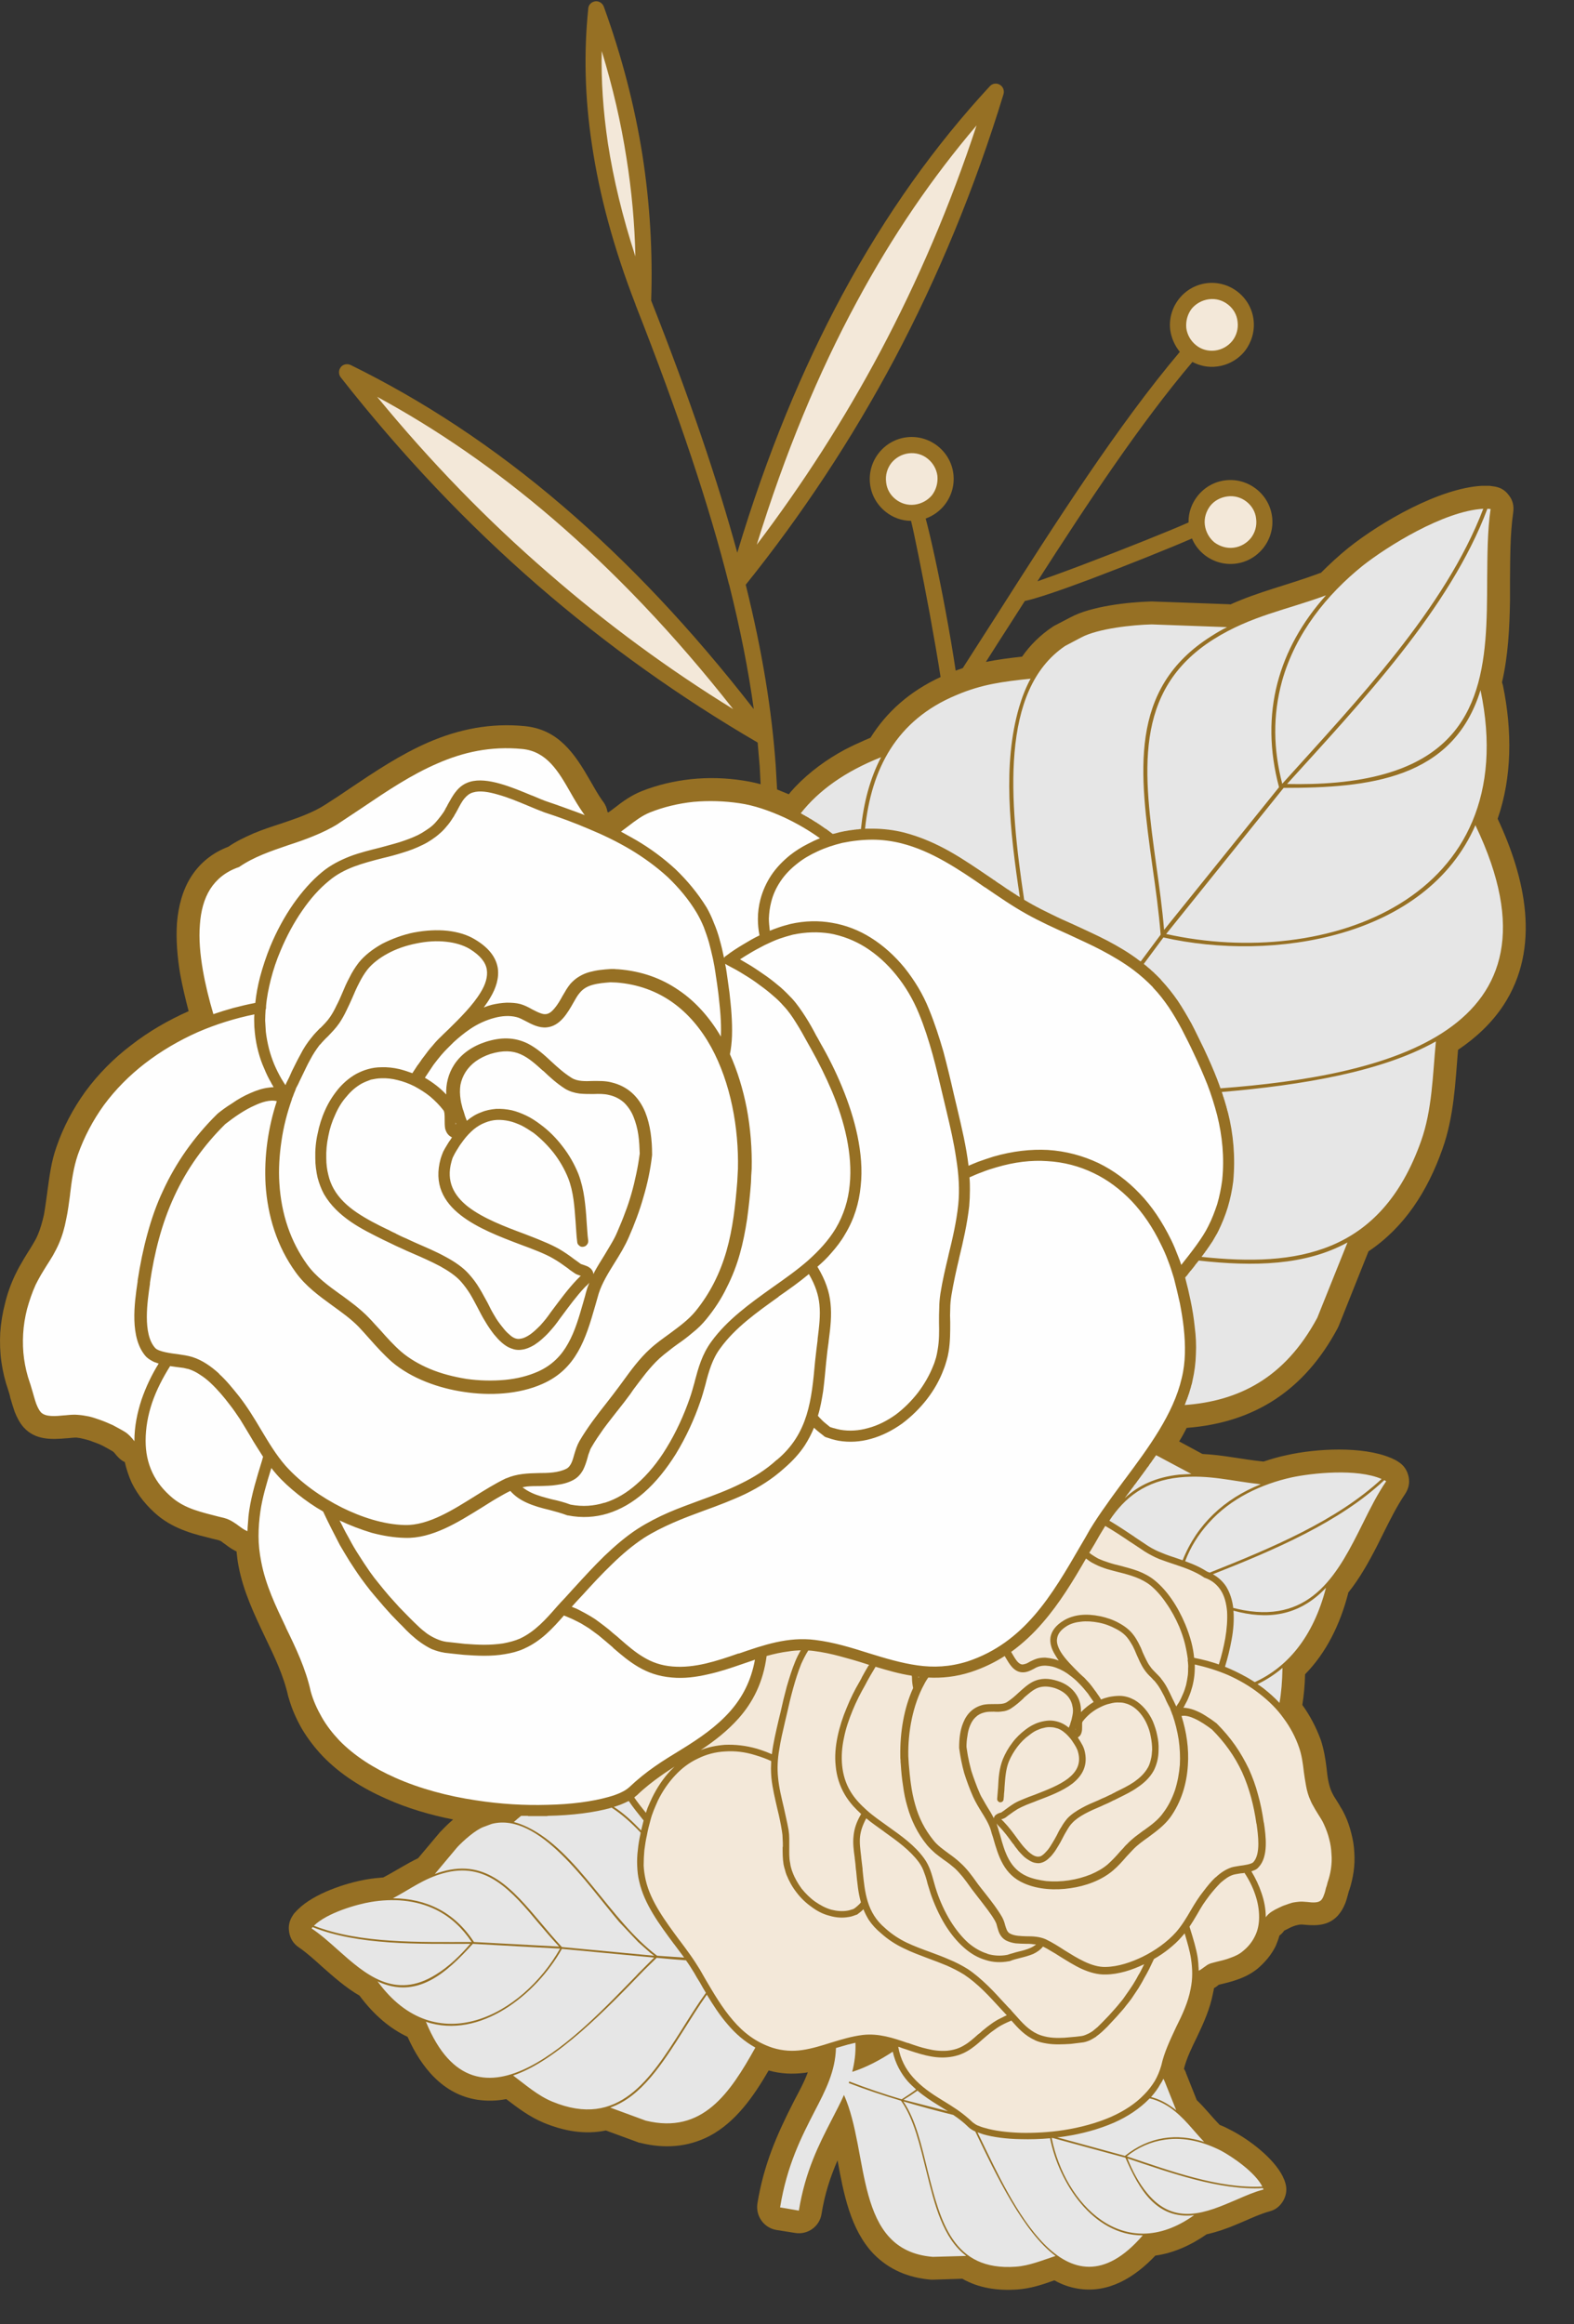 <?xml version="1.0" encoding="UTF-8" standalone="no"?><svg xmlns="http://www.w3.org/2000/svg" xmlns:xlink="http://www.w3.org/1999/xlink" fill="#000000" height="182.8" preserveAspectRatio="xMidYMid meet" version="1" viewBox="-0.0 -0.1 123.8 182.8" width="123.8" zoomAndPan="magnify"><rect x="-0.0" y="-0.1" width="123.8" height="182.8" fill="#333333" stroke="none"/><g><g id="change1_1"><path clip-rule="evenodd" d="M74.36,37.248c0.18,1.477-0.865,2.792-2.341,2.972 c-1.459,0.18-2.773-0.864-2.954-2.323c-0.18-1.459,0.864-2.792,2.323-2.972C72.848,34.745,74.18,35.789,74.36,37.248L74.36,37.248z M78.322,7.1c-8.429,9.131-15.488,21.377-20.351,38.63C66.886,34.691,73.82,21.922,78.322,7.1L78.322,7.1z M27.301,29.18 c11.148,5.475,22.134,14.372,32.885,28.725C47.886,50.809,36.846,41.39,27.301,29.18L27.301,29.18z M46.896,0.635 c-0.684,6.592,0.234,14.084,3.692,23.016C50.858,16.069,49.723,8.397,46.896,0.635L46.896,0.635z M97.971,25.128 c0.18,1.459-0.864,2.792-2.323,2.972c-1.459,0.18-2.791-0.864-2.972-2.323c-0.18-1.477,0.865-2.791,2.341-2.972 C96.476,22.624,97.809,23.669,97.971,25.128L97.971,25.128z M99.43,40.634c0.18,1.459-0.865,2.791-2.323,2.972 c-1.459,0.18-2.791-0.864-2.972-2.323c-0.18-1.477,0.864-2.791,2.323-2.972C97.935,38.131,99.249,39.175,99.43,40.634L99.43,40.634 z" fill="#f3e8d9" fill-rule="evenodd"/></g><g id="change2_1"><path clip-rule="evenodd" d="M63.537,162.883c-0.072,0.018-0.144,0.018-0.198,0.036 c-0.99,0.126-1.927,0.09-2.882-0.18c-1.171,2.017-2.575,4.052-4.646,5.151c-1.729,0.9-3.584,1.009-5.457,0.54 c-0.072,0-0.126-0.018-0.198-0.054l-2.503-0.918c-1.639,0.342-3.296,0.054-4.899-0.612c-1.117-0.468-2.017-1.153-2.936-1.855 c-0.756,0.144-1.495,0.162-2.251,0.054c-2.737-0.414-4.448-2.575-5.511-4.953c-1.351-0.63-2.629-1.693-3.782-3.242 c-1.063-0.612-2.017-1.459-2.935-2.269c-0.576-0.522-1.189-1.081-1.819-1.513c-0.432-0.288-0.684-0.684-0.774-1.189 c-0.09-0.504,0.018-0.955,0.306-1.369l0.072-0.108c0.072-0.072,0.126-0.144,0.198-0.216c0.036-0.036,0.072-0.072,0.108-0.108 c1.243-1.243,3.746-2.089,5.475-2.377c0.414-0.072,0.828-0.108,1.243-0.144c0.99-0.522,1.801-1.063,2.737-1.513l1.711-2.035 c0.018-0.018,0.036-0.054,0.072-0.072c0.27-0.288,0.612-0.63,0.973-0.936c-1.801-0.36-3.602-0.882-5.277-1.639 c-1.837-0.81-3.584-1.891-4.989-3.35c-0.612-0.648-1.171-1.369-1.639-2.161c-0.432-0.756-0.792-1.567-1.027-2.413 c-0.018-0.036-0.018-0.072-0.036-0.108c-0.36-1.639-1.099-3.17-1.819-4.664c-0.864-1.819-1.711-3.602-2.089-5.583 c-0.072-0.378-0.126-0.774-0.162-1.171c-0.018,0-0.036-0.018-0.054-0.018c-0.288-0.144-0.558-0.324-0.81-0.522 c-0.108-0.072-0.234-0.162-0.342-0.252c-0.072-0.036-0.144-0.072-0.216-0.09l-0.45-0.108c-0.702-0.18-1.405-0.342-2.089-0.594 c-0.792-0.288-1.531-0.666-2.197-1.207c-0.864-0.72-1.585-1.585-2.089-2.611c-0.234-0.522-0.414-1.063-0.54-1.621 c-0.252-0.108-0.468-0.306-0.666-0.54c-0.054-0.072-0.198-0.252-0.288-0.306c-0.252-0.144-0.504-0.288-0.774-0.432 c-0.252-0.126-0.522-0.234-0.792-0.324c-0.216-0.09-0.468-0.162-0.702-0.216c-0.198-0.054-0.396-0.09-0.594-0.108 c-0.216,0-0.504,0.036-0.72,0.054H5.24c-1.207,0.108-2.467,0.144-3.368-0.846c-0.324-0.36-0.54-0.792-0.72-1.243 c-0.126-0.36-0.234-0.738-0.342-1.099c-0.018-0.126-0.054-0.234-0.09-0.36c-0.018-0.072-0.054-0.162-0.072-0.234 c-0.252-0.72-0.432-1.477-0.54-2.233c-0.108-0.756-0.126-1.531-0.09-2.287c0.054-0.774,0.18-1.549,0.378-2.305 c0.18-0.756,0.45-1.513,0.792-2.233c0.144-0.288,0.288-0.594,0.468-0.882c0.144-0.27,0.306-0.522,0.468-0.792 c0.162-0.252,0.324-0.504,0.468-0.756c0.144-0.234,0.27-0.468,0.378-0.72c0.216-0.504,0.36-1.045,0.486-1.585 c0.108-0.594,0.18-1.207,0.27-1.819V93.6c0.162-1.171,0.306-2.341,0.702-3.458c0.54-1.585,1.315-3.044,2.287-4.394 c1.009-1.369,2.215-2.593,3.566-3.62c1.405-1.099,2.936-1.981,4.556-2.701c-0.252-0.954-0.486-1.945-0.666-2.918 c-0.216-1.315-0.342-2.683-0.252-4.016c0.108-1.261,0.414-2.539,1.099-3.62c0.702-1.117,1.711-1.909,2.936-2.377 c0.63-0.432,1.315-0.756,2.017-1.063c0.684-0.288,1.405-0.522,2.125-0.756c0.63-0.216,1.279-0.432,1.891-0.684 c0.576-0.234,1.135-0.504,1.657-0.846c0.018,0,0.036-0.018,0.054-0.036c0.594-0.378,1.171-0.756,1.747-1.153l0.054-0.036 c1.981-1.333,3.998-2.683,6.195-3.638c2.413-1.045,4.899-1.531,7.546-1.279c2.683,0.252,3.962,2.161,5.187,4.304 c0.306,0.522,0.594,1.063,0.955,1.567l0.072,0.09c0.18,0.252,0.288,0.522,0.324,0.792c0.036,0.018,0.054,0.036,0.072,0.036 c0.162-0.108,0.306-0.216,0.468-0.342l0,0c0.684-0.54,1.351-1.009,2.161-1.333c1.225-0.486,2.539-0.792,3.854-0.937 c1.369-0.144,2.755-0.108,4.124,0.108c0.45,0.072,0.918,0.162,1.369,0.288c-0.018-0.45-0.054-0.918-0.072-1.387 c-0.054-0.612-0.108-1.261-0.162-1.891c-6.087-3.548-11.868-7.654-17.307-12.373c-5.511-4.791-10.68-10.229-15.488-16.353 c-0.216-0.288-0.162-0.684,0.108-0.9c0.216-0.162,0.486-0.162,0.702-0.054c5.601,2.755,11.184,6.375,16.695,11.112 c5.043,4.322,10.031,9.563,14.984,15.938c-0.414-3.026-1.045-6.231-1.927-9.761v-0.018l-0.018-0.018 c-1.549-6.177-3.926-13.291-7.348-21.99v-0.018c-1.747-4.502-2.846-8.645-3.422-12.499c-0.594-3.854-0.648-7.42-0.306-10.752 c0-0.252,0.162-0.486,0.414-0.576c0.324-0.126,0.684,0.054,0.81,0.378c1.423,3.926,2.431,7.816,3.044,11.706 c0.594,3.818,0.81,7.636,0.684,11.418c3.026,7.672,5.223,14.138,6.772,19.829c2.323-7.744,5.115-14.444,8.266-20.297 c3.458-6.411,7.348-11.796,11.598-16.389c0.162-0.18,0.414-0.252,0.648-0.18c0.342,0.108,0.522,0.45,0.432,0.792 c-2.269,7.438-5.151,14.372-8.573,20.837c-3.386,6.357-7.294,12.265-11.706,17.757c1.315,5.295,2.053,9.905,2.359,14.228 c0.036,0.63,0.072,1.261,0.108,1.873c0.306,0.126,0.612,0.252,0.918,0.378c0.054-0.054,0.108-0.126,0.162-0.198 c0.108-0.126,0.234-0.252,0.342-0.378c1.135-1.189,2.467-2.161,3.908-2.936c0.36-0.18,0.702-0.36,1.045-0.504l0,0 c0.342-0.162,0.666-0.306,0.972-0.432c1.261-2.017,3.062-3.638,5.511-4.773c-0.198-1.315-0.522-3.152-0.864-5.043 c-0.594-3.188-1.243-6.411-1.459-7.24c-0.738,0-1.441-0.27-1.981-0.702c-0.666-0.522-1.135-1.297-1.243-2.197 c-0.108-0.9,0.162-1.765,0.684-2.431c0.522-0.666,1.297-1.135,2.197-1.243c0.9-0.108,1.765,0.162,2.431,0.684 c0.666,0.522,1.135,1.297,1.243,2.197c0.108,0.9-0.162,1.765-0.684,2.431c-0.378,0.486-0.9,0.864-1.495,1.081 c0.396,1.459,1.027,4.358,1.549,7.186c0.324,1.729,0.612,3.44,0.81,4.773c0.18-0.072,0.378-0.126,0.558-0.198 c0.882-1.369,1.783-2.792,2.701-4.214c4.61-7.24,9.509-14.894,14.372-20.657c-0.396-0.486-0.666-1.081-0.756-1.729 c-0.108-0.9,0.162-1.765,0.684-2.431s1.297-1.135,2.197-1.243c0.901-0.108,1.765,0.162,2.431,0.684l0,0 c0.666,0.522,1.135,1.297,1.243,2.197c0.108,0.9-0.162,1.765-0.666,2.431c-0.522,0.666-1.315,1.135-2.215,1.243 c-0.684,0.09-1.351-0.054-1.927-0.36c-4.106,4.845-8.23,11.076-12.192,17.253c0.882-0.306,2.179-0.774,3.602-1.315 c3.188-1.207,6.916-2.701,8.284-3.314c-0.018-0.774,0.252-1.495,0.702-2.071c0.522-0.666,1.297-1.135,2.197-1.243 c0.9-0.108,1.765,0.162,2.431,0.684c0.666,0.522,1.135,1.297,1.243,2.197c0.108,0.901-0.162,1.765-0.684,2.431 c-0.522,0.666-1.297,1.135-2.197,1.243c-0.9,0.108-1.765-0.162-2.431-0.684c-0.432-0.342-0.774-0.774-0.991-1.297 c-1.603,0.702-5.097,2.107-8.104,3.242c-2.161,0.81-4.106,1.477-5.043,1.675l-1.117,1.747c-0.666,1.027-1.315,2.053-1.945,3.044 c0.901-0.18,1.837-0.306,2.846-0.414c0.63-0.9,1.423-1.693,2.395-2.341c0.054-0.036,0.09-0.054,0.144-0.09l1.279-0.666 c1.603-0.864,4.484-1.189,6.321-1.243c0.036,0,0.072,0,0.108,0l5.943,0.216c0.072,0,0.144,0,0.198,0.018 c2.233-1.009,4.466-1.513,6.898-2.413c0.072-0.036,0.144-0.054,0.216-0.072c0.684-0.684,1.405-1.351,2.161-1.963 c2.575-2.053,7.168-4.7,10.499-4.881c0.09,0,0.162,0,0.234,0c0.126,0,0.252,0,0.378,0l0.252,0.036 c0.522,0.054,0.936,0.27,1.243,0.684c0.324,0.396,0.432,0.864,0.36,1.369c-0.252,1.747-0.234,3.584-0.252,5.349 c0,0.54,0,1.081,0,1.603c-0.036,2.107-0.144,4.322-0.63,6.411c0.018,0.072,0.054,0.162,0.072,0.234 c0.738,3.584,0.72,7.222-0.414,10.5c2.161,4.61,3.44,10.121,0.45,14.678c-0.918,1.387-2.143,2.539-3.566,3.494 c-0.216,2.647-0.324,5.259-1.225,7.798c-1.171,3.314-2.99,6.159-5.817,8.05l-2.359,5.907c-0.036,0.054-0.054,0.108-0.09,0.18 c-2.575,4.791-6.465,7.384-11.85,7.798c-0.18,0.36-0.378,0.72-0.594,1.063l1.801,0.972c0.018,0,0.018,0.018,0.036,0.018 c1.603,0.072,3.044,0.414,4.773,0.594c0,0,0.018,0,0.036,0c0.594-0.198,1.207-0.378,1.819-0.504 c2.305-0.522,5.979-0.72,8.176,0.216c0.054,0.018,0.108,0.036,0.162,0.072c0.09,0.036,0.198,0.09,0.288,0.144l0.144,0.09 c0.432,0.27,0.702,0.666,0.81,1.171c0.108,0.504,0,0.954-0.288,1.387c-0.648,0.955-1.189,2.053-1.711,3.098 c-0.162,0.324-0.324,0.648-0.486,0.973c-0.648,1.261-1.369,2.557-2.269,3.674c0,0.018,0,0.036,0,0.054 c-0.63,2.431-1.711,4.646-3.386,6.357c-0.018,0.81-0.09,1.603-0.216,2.413c0.612,0.846,1.099,1.783,1.459,2.773 c0.234,0.72,0.36,1.459,0.45,2.215v0.018c0.036,0.342,0.072,0.666,0.144,1.009c0.054,0.252,0.126,0.522,0.234,0.774 c0.054,0.126,0.126,0.252,0.18,0.36c0.09,0.144,0.18,0.288,0.27,0.432c0.108,0.162,0.198,0.324,0.288,0.486 c0.126,0.18,0.216,0.378,0.324,0.594c0.216,0.45,0.378,0.937,0.504,1.441c0.126,0.486,0.216,0.991,0.234,1.495 c0.036,0.504,0.018,1.009-0.054,1.513c-0.072,0.486-0.18,0.973-0.342,1.459c-0.018,0.018-0.036,0.072-0.036,0.09 c-0.018,0.072-0.036,0.144-0.054,0.198c-0.072,0.252-0.126,0.486-0.216,0.72c-0.144,0.36-0.324,0.684-0.576,0.973 c-0.72,0.792-1.639,0.828-2.611,0.738h-0.018c-0.09-0.018-0.216-0.018-0.306-0.018c-0.072,0-0.162,0.018-0.234,0.036 c-0.108,0.018-0.216,0.054-0.324,0.09c-0.144,0.054-0.27,0.108-0.396,0.18c-0.126,0.054-0.234,0.126-0.36,0.18 c0,0.018-0.018,0.036-0.018,0.036c-0.108,0.144-0.216,0.252-0.342,0.342c-0.072,0.27-0.18,0.54-0.288,0.81 c-0.342,0.702-0.846,1.297-1.441,1.801c-0.45,0.36-0.954,0.63-1.513,0.828c-0.432,0.162-0.864,0.27-1.315,0.378l-0.216,0.054 c-0.036,0.036-0.072,0.054-0.108,0.09c-0.09,0.072-0.18,0.126-0.27,0.18c-0.018,0.126-0.036,0.252-0.072,0.378 c-0.234,1.243-0.738,2.359-1.279,3.494c-0.378,0.774-0.792,1.603-1.009,2.467c0.054,0.072,0.09,0.162,0.126,0.234 c0.018,0.036,0.036,0.072,0.036,0.108l0.846,2.125c0.63,0.594,1.135,1.261,1.801,1.945c0.324,0.126,0.648,0.288,0.954,0.45 c1.405,0.738,3.278,2.161,3.998,3.584c0.018,0.036,0.036,0.09,0.054,0.126c0.054,0.09,0.072,0.162,0.108,0.252l0.036,0.108 c0.162,0.486,0.108,0.955-0.126,1.405c-0.252,0.45-0.612,0.756-1.117,0.882c-0.648,0.18-1.297,0.468-1.909,0.738 c-0.198,0.09-0.396,0.162-0.594,0.252c-0.828,0.36-1.639,0.63-2.431,0.81c-1.243,0.864-2.611,1.477-4.034,1.675 c-1.603,1.693-3.674,3.008-6.123,2.593c-0.63-0.108-1.243-0.324-1.819-0.648c-0.954,0.342-1.873,0.648-2.917,0.72 c-1.549,0.108-3.026-0.108-4.322-0.846l-2.269,0.072c-0.072,0-0.126,0-0.198,0c-1.747-0.144-3.296-0.774-4.52-2.035 c-1.837-1.927-2.359-4.809-2.827-7.348c-0.576,1.333-1.009,2.647-1.261,4.232c-0.162,0.973-1.081,1.639-2.071,1.477l-1.477-0.234 c-0.972-0.162-1.639-1.081-1.495-2.071c0.504-3.062,1.495-5.349,2.882-8.068C62.834,164.414,63.248,163.675,63.537,162.883 L63.537,162.883z M76.81,9.766c-3.422,4.016-6.592,8.609-9.437,13.903c-2.99,5.529-5.619,11.832-7.852,19.072 c3.602-4.755,6.862-9.815,9.725-15.2C72.199,21.976,74.738,16.069,76.81,9.766L76.81,9.766z M47.328,3.913 c-0.054,2.305,0.108,4.718,0.486,7.258c0.432,2.792,1.135,5.745,2.161,8.897c-0.054-2.575-0.288-5.151-0.702-7.744 C48.841,9.532,48.192,6.74,47.328,3.913L47.328,3.913z M43.492,40.706c-4.574-3.926-9.185-7.078-13.831-9.599 c4.214,5.133,8.699,9.743,13.471,13.867c4.61,4.016,9.455,7.564,14.534,10.698C52.983,49.711,48.246,44.794,43.492,40.706 L43.492,40.706z M96.926,26.713c0.324-0.414,0.486-0.955,0.414-1.513c-0.054-0.558-0.342-1.027-0.756-1.351 c-0.414-0.324-0.936-0.486-1.495-0.414c-0.558,0.072-1.045,0.36-1.369,0.756c-0.306,0.414-0.468,0.936-0.414,1.513 c0.072,0.54,0.36,1.027,0.774,1.351c0.396,0.324,0.936,0.486,1.495,0.414C96.134,27.397,96.602,27.109,96.926,26.713L96.926,26.713 z M98.385,42.219c0.324-0.414,0.486-0.955,0.414-1.513c-0.054-0.558-0.342-1.027-0.756-1.351c-0.414-0.324-0.936-0.486-1.495-0.414 c-0.558,0.072-1.045,0.342-1.369,0.756l0,0c-0.306,0.414-0.486,0.936-0.414,1.495c0.072,0.558,0.36,1.045,0.756,1.369 c0.414,0.306,0.955,0.486,1.513,0.414C97.593,42.903,98.061,42.615,98.385,42.219L98.385,42.219z M73.316,38.833 c0.306-0.414,0.468-0.936,0.414-1.513c-0.072-0.54-0.36-1.027-0.774-1.351c-0.396-0.324-0.936-0.486-1.495-0.414 c-0.558,0.072-1.027,0.36-1.351,0.756c-0.324,0.414-0.486,0.955-0.414,1.513c0.054,0.558,0.342,1.027,0.756,1.351 c0.414,0.324,0.936,0.486,1.495,0.414C72.505,39.517,72.992,39.229,73.316,38.833L73.316,38.833z" fill="#967024" fill-rule="evenodd"/></g><g id="change3_1"><path clip-rule="evenodd" d="M62.978,63.866c1.405-1.783,3.458-3.278,6.321-4.412 c-0.882,1.693-1.369,3.584-1.585,5.655l0,0h-0.018h-0.018h-0.018h-0.018h-0.018h-0.018h-0.018l0,0h-0.018h-0.018l-0.018,0.018 h-0.018h-0.036h-0.018l0,0h-0.036l0,0h-0.018h-0.036l-0.018,0.018l0,0h-0.018h-0.036l0,0h-0.018h-0.018h-0.018h-0.018l0,0 l-0.036,0.018l0,0h-0.018H67.12h-0.018l0,0l-0.054,0.018H67.03h-0.018h-0.018l0,0h-0.018l-0.054,0.018l0,0h-0.018h-0.018h-0.018 l0,0h-0.036l0,0h-0.018l-0.018,0.018H66.76h-0.018l0,0h-0.036l0,0l-0.018,0.018H66.67h-0.018h-0.018l0,0h-0.018l-0.036,0.018l0,0 h-0.018h-0.018h-0.018l-0.054,0.018l0,0h-0.018h-0.018H66.4l-0.018,0.018l0,0h-0.036l0,0h-0.018H66.31v0.018h-0.036l0,0h-0.018 h-0.018H66.22l-0.018,0.018h-0.018h-0.018h-0.018l0,0l-0.018,0.018h-0.018h-0.018h-0.018c-0.144,0.036-0.27,0.072-0.396,0.108 l-0.18,0.036l-0.036-0.018l-0.018-0.018l-0.018-0.018l-0.036-0.018l0,0l-0.036-0.036l0,0l-0.036-0.018l-0.018-0.018l-0.018-0.018 l-0.036-0.018l0,0l-0.036-0.036l0,0l-0.036-0.018l-0.018-0.018l-0.018-0.018l-0.036-0.018l0,0l-0.036-0.036l0,0l-0.036-0.018 l-0.018-0.018l-0.018-0.018l-0.036-0.018l0,0l-0.054-0.018v-0.018l-0.036-0.018l0,0l-0.036-0.018l-0.018-0.018l-0.018-0.018 l-0.036-0.018l0,0l-0.036-0.036h-0.018l-0.018-0.018l-0.036-0.018v-0.018l-0.036-0.018h-0.018l-0.036-0.036l0,0l-0.036-0.018 l-0.018-0.018l-0.018-0.018l-0.072-0.036l-0.018-0.018l-0.018-0.018l-0.036-0.018h-0.018l-0.036-0.036l0,0l-0.036-0.018 l-0.018-0.018l-0.018-0.018l-0.036-0.018l0,0l-0.054-0.018l0,0l-0.036-0.036h-0.018l-0.018-0.018l-0.036-0.018v-0.018l-0.054-0.018 l0,0l-0.036-0.018l-0.018-0.018l-0.018-0.018l-0.036-0.018l0,0l-0.054-0.036l0,0l-0.054-0.036h-0.018l-0.036-0.018l-0.09-0.054 l-0.018-0.018l-0.018-0.018l-0.036-0.018h-0.018l-0.036-0.018v-0.018l-0.036-0.018h-0.018L63.392,64.1l-0.036-0.018l0,0 l-0.036-0.036h-0.018l-0.036-0.018l-0.018-0.018H63.23l-0.036-0.018v-0.018l-0.054-0.018l0,0l-0.036-0.018l-0.018-0.018 l-0.036-0.018l-0.018-0.018h-0.018L62.978,63.866z M94.279,99.039c4.322,0.486,8.392,0.396,11.706-1.423l0,0l-2.377,5.925 c-2.575,4.791-6.231,6.555-10.428,6.862v-0.018l0.036-0.054v-0.036l0.018-0.018v-0.018l0.018-0.018v-0.036l0.018-0.036l0.018-0.054 l0,0l0.018-0.036v-0.018l0.018-0.036l0.018-0.018v-0.036l0.018-0.036l0.018-0.018v-0.036l0,0l0.018-0.036v-0.018l0.018-0.036 l0.018-0.036v-0.018l0,0l0.018-0.036v-0.036l0.018-0.018v-0.036l0.018-0.018v-0.018l0.018-0.018v-0.036l0.018-0.036l0.018-0.054 v-0.018l0.018-0.036v-0.036l0.018-0.018l0,0v-0.036l0.018-0.036v-0.018l0.018-0.036l0,0v-0.036l0.018-0.018v-0.036l0.018-0.036 v-0.018l0,0l0.018-0.036v-0.036l0.018-0.036v-0.018v-0.018l0.036-0.108v-0.018l0.018-0.018v-0.018l0.018-0.072v-0.018v-0.018 l0.018-0.018v-0.036l0.018-0.09c0.162-0.702,0.252-1.405,0.27-2.107c0.036-0.702,0-1.405-0.09-2.107 c-0.072-0.702-0.18-1.387-0.324-2.071c-0.126-0.612-0.27-1.225-0.432-1.837l0.162-0.18l0.018-0.018v-0.018l0.018-0.018l0,0 l0.018-0.018l0.018-0.018v-0.018l0,0l0.018-0.018l0.018-0.018l0.018-0.018l0,0v-0.018l0.018-0.018l0.018-0.018l0,0l0.018-0.018 v-0.018h0.018v-0.018l0.018-0.018l0.018-0.018l0,0l0.018-0.018v-0.018l0.018-0.018h0.018l0,0l0.018-0.018v-0.018l0.018-0.018l0,0 l0.018-0.018l0.018-0.018v-0.018h0.018v-0.018l0.018-0.018l0.018-0.018l0,0l0.018-0.018l0.018-0.018v-0.018l0,0l0.018-0.018 l0.018-0.018v-0.018h0.018l0.018-0.018v-0.018l0.018-0.018l0,0l0.018-0.018l0.018-0.018v-0.018h0.018v-0.018l0.018-0.036l0,0 l0.018-0.018l0.018-0.018l0.018-0.018l0,0v-0.018l0.018-0.018l0.018-0.018l0,0l0.018-0.018l0.018-0.018l0.018-0.018l0,0v-0.018 l0.018-0.018l0.018-0.018l0,0l0.018-0.018l0.018-0.018v-0.018l0,0l0.018-0.018l0.036-0.036l0,0l0.018-0.018V99.039z M67.282,160.56 c0.036,0.828-0.072,1.567-0.252,2.287c1.081-0.342,2.143-0.9,3.188-1.585c0.216,0.955,0.648,1.711,1.189,2.341 c0.198,0.216,0.432,0.432,0.648,0.63c-0.378,0.288-0.774,0.54-1.135,0.774c-1.405-0.414-2.773-0.882-4.124-1.405l-0.036,0.126 c1.351,0.522,2.719,0.973,4.106,1.387c1.027,1.423,1.495,3.548,1.999,5.565c0.648,2.629,1.297,5.241,3.116,6.628l-0.018,0.018 l-2.593,0.072c-6.231-0.504-4.953-8.176-6.988-12.733c-0.288,0.648-0.63,1.297-0.991,1.999c-0.954,1.855-2.053,3.98-2.557,7.096 l-1.477-0.252c0.54-3.332,1.693-5.565,2.701-7.528c0.883-1.693,1.639-3.17,1.693-5.007c0.306-0.09,0.63-0.18,0.936-0.27 C66.886,160.65,67.084,160.614,67.282,160.56L67.282,160.56z M59.412,160.938c-1.999,3.584-4.16,6.844-8.627,5.745l-2.791-1.027 l0,0c2.449-0.846,4.106-3.458,5.763-6.069c0.594-0.937,1.207-1.927,1.837-2.809c0.504,0.828,1.027,1.639,1.657,2.359 C57.863,159.857,58.566,160.47,59.412,160.938L59.412,160.938z M50.426,143.865c-0.684-0.72-1.387-1.369-2.143-1.855H48.3l0,0 l0.018-0.018l0,0h0.018l0,0h0.018l0,0l0.018-0.018l0,0h0.018l0,0h0.018l0,0h0.018l0.018-0.018l0,0h0.018l0,0h0.018l0,0v-0.018 h0.018l0,0h0.018l0,0h0.018v-0.018h0.018l0,0h0.018l0,0h0.018v-0.018h0.018l0,0h0.018l0,0l0,0l0.018-0.018l0,0h0.018l0,0h0.018l0,0 l0.018-0.018l0,0h0.018h0.018l0,0l0.018-0.018l0,0l0,0h0.018l0,0h0.018v-0.018h0.018l0,0h0.018l0,0l0.018-0.018l0,0l0,0h0.018l0,0 h0.018v-0.018h0.018l0,0h0.018l0,0l0.018-0.018l0,0l0,0h0.018l0,0h0.018l0,0v-0.018h0.018l0,0h0.018v-0.018h0.018l0,0h0.018l0,0 l0.018-0.018l0,0h0.018l0,0l0,0l0.018-0.018h0.018l0,0h0.018l0,0v-0.018h0.018l0,0h0.018l0,0l0.018-0.018l0,0h0.018l0,0l0,0 l0.018-0.018l0,0h0.018l0,0l0,0l0.018-0.018c0.072-0.018,0.126-0.054,0.198-0.09c0.324,0.486,0.738,0.991,1.081,1.423l0.09,0.108 C50.552,143.342,50.498,143.595,50.426,143.865L50.426,143.865z M37.098,152.635c-4.088,0-8.771,0.144-12.409-1.279 c1.045-1.027,3.404-1.693,4.502-1.873c1.639-0.27,3.476-0.198,5.133,0.63C35.478,150.69,36.378,151.555,37.098,152.635 L37.098,152.635z M36.99,152.779c-0.774,0.9-1.693,1.801-2.701,2.413c-3.242,2.035-5.565-0.018-7.744-1.963 c-0.684-0.612-1.351-1.207-2.035-1.657l0.072-0.108C28.22,152.906,32.902,152.779,36.99,152.779L36.99,152.779z M37.189,152.779 l6.862,0.378c-2.972,5.241-9.761,8.879-14.354,2.575C32.794,157.174,35.099,155.085,37.189,152.779L37.189,152.779z M42.411,151.213c0.504,0.594,1.027,1.207,1.567,1.783l-6.699-0.36c-1.531-2.359-3.764-3.422-6.375-3.44 c1.369-0.72,2.395-1.531,3.944-1.963C38.251,146.26,40.25,148.619,42.411,151.213L42.411,151.213z M44.194,153.032 c-0.576-0.63-1.135-1.279-1.657-1.909c-2.215-2.629-4.232-5.025-7.726-4.034c-0.216,0.054-0.414,0.126-0.612,0.198l1.765-2.107 c0.486-0.522,1.441-1.369,2.089-1.603l0.63-0.234c3.728-0.937,7.456,4.7,10.031,7.726l1.477,1.567l0.954,0.846l0.306,0.234 L44.194,153.032z M50.011,155.319c-4.304,4.394-12.481,13.381-16.497,3.62l-0.036-0.036c4.286,1.441,8.717-2.161,10.716-5.727 l7.258,0.684l-0.054,0.054l-1.207,1.207L50.011,155.319z M53.811,153.86l-2.125-0.144c-3.71-2.773-6.249-8.212-10.211-10.121 c-0.342-0.162-0.702-0.306-1.063-0.396c0.198-0.18,0.396-0.342,0.576-0.486h0.036h0.036l0,0h0.018h0.036h0.036l0,0h0.036h0.036 h0.018h0.018h0.036h0.018h0.018h0.018h0.036h0.036l0,0h0.036h0.036h0.018l0,0l0.036,0.018h0.036h0.018h0.018h0.036h0.036l0,0h0.018 h0.036h0.036l0,0h0.036h0.036h0.018h0.018h0.018h0.036l0,0h0.036h0.036h0.018h0.018h0.018h0.036h0.018h0.018h0.036h0.036l0,0h0.036 h0.018h0.036l0,0h0.036h0.036h0.018l0,0h0.036h0.036l0,0h0.036h0.036h0.018l0,0h0.036h0.036h0.018h0.018h0.036h0.018h0.018h0.018 h0.036h0.036l0,0h0.018h0.036h0.018h0.018h0.036h0.018h0.018h0.018h0.036l0.036-0.018c1.963-0.036,3.71-0.27,4.989-0.63 l0.018-0.018h0.018c0.792,0.504,1.549,1.189,2.287,1.963l-0.018,0.126c-0.09,0.414-0.162,0.828-0.198,1.225 c-0.054,0.414-0.072,0.828-0.054,1.261c0.018,0.414,0.054,0.828,0.162,1.243c0.396,1.765,1.585,3.368,2.737,4.917l0.018,0.018 C53.307,153.176,53.559,153.518,53.811,153.86L53.811,153.86z M51.65,153.878c0.756,0.072,1.531,0.144,2.305,0.198 c0.234,0.324,0.45,0.666,0.648,0.991l0.216,0.378l0.234,0.378c0.144,0.27,0.306,0.54,0.468,0.81 c-0.666,0.918-1.279,1.909-1.891,2.882c-2.485,3.908-4.971,7.834-10.193,5.673c-1.135-0.468-2.089-1.315-3.08-2.053 c3.422-1.153,7.348-5.223,10.301-8.284L51.65,153.878z M88.624,169.492c3.386,1.135,7.24,2.557,10.662,2.377 c-0.576-1.135-2.359-2.341-3.224-2.809c-1.297-0.666-2.846-1.117-4.43-0.882C90.497,168.34,89.506,168.79,88.624,169.492 L88.624,169.492z M88.678,169.654c0.378,0.955,0.9,1.963,1.567,2.755c2.143,2.593,4.628,1.513,6.988,0.504 c0.738-0.324,1.441-0.63,2.143-0.81l-0.036-0.108C95.918,172.176,92.064,170.789,88.678,169.654L88.678,169.654z M88.516,169.6 l-5.709-1.549h-0.09c1.027,5.169,5.655,10.031,11.202,6.069C90.947,174.463,89.596,172.086,88.516,169.6L88.516,169.6z M83.149,167.997l5.331,1.459c1.909-1.531,4.07-1.801,6.231-1.099c-0.937-0.973-1.567-1.927-2.737-2.737 c-0.522-0.342-1.045-0.576-1.549-0.684l-0.036,0.036c-0.756,0.774-1.711,1.405-2.773,1.873c-1.207,0.522-2.539,0.882-3.872,1.081 C83.545,167.961,83.347,167.979,83.149,167.997L83.149,167.997z M90.533,164.828c0.486,0.126,0.991,0.342,1.513,0.702 c0.162,0.108,0.324,0.216,0.468,0.342l-0.9-2.251c-0.036-0.072-0.072-0.162-0.108-0.234c-0.072,0.144-0.144,0.288-0.234,0.414 C91.073,164.161,90.821,164.504,90.533,164.828L90.533,164.828z M77.152,168.16c2.359,4.845,6.664,14.57,12.715,7.564l0.018-0.018 c-3.926,0.018-6.591-4.124-7.294-7.636c-0.792,0.072-1.567,0.09-2.287,0.072c-1.171-0.018-2.197-0.162-2.954-0.378 c-0.162-0.054-0.324-0.108-0.468-0.162l0.162,0.342L77.152,168.16z M72.163,164.324c-0.378,0.27-0.738,0.504-1.099,0.72l3.494,0.9 c-0.252-0.162-0.504-0.306-0.756-0.468C73.244,165.134,72.667,164.756,72.163,164.324L72.163,164.324z M74.973,166.233 c-1.315-0.324-2.629-0.684-3.926-1.063c0.991,1.441,1.441,3.512,1.927,5.493c0.991,3.926,1.963,7.87,6.916,7.51 c1.063-0.072,2.089-0.504,3.134-0.846c-2.539-1.891-4.683-6.375-6.285-9.725l-0.036-0.072l-0.054-0.018 c-0.216-0.108-0.378-0.216-0.504-0.342c-0.342-0.342-0.72-0.63-1.117-0.9L74.973,166.233z M95.143,123.586 c4.845-1.927,9.995-4.088,13.525-7.366c-1.945-0.846-5.475-0.468-7.078-0.126c-2.341,0.522-4.772,1.621-6.537,3.602 c-0.81,0.9-1.423,1.891-1.837,2.99c0.18,0.072,0.378,0.144,0.558,0.216c0.396,0.162,0.792,0.36,1.153,0.594 C94.999,123.532,95.071,123.55,95.143,123.586L95.143,123.586z M96.998,126.359c0.27,0.072,0.54,0.126,0.81,0.18 c5.457,0.991,7.492-3.026,9.383-6.826c0.576-1.171,1.171-2.341,1.837-3.314l-0.144-0.09c-3.512,3.296-8.645,5.493-13.489,7.402 c0.45,0.252,0.81,0.594,1.063,0.991C96.746,125.189,96.926,125.747,96.998,126.359L96.998,126.359z M98.691,132.195 c2.539-1.153,4.592-3.512,5.601-7.42c-2.179,2.305-4.701,2.503-7.276,1.801v0.036c0.054,0.684,0,1.459-0.144,2.233 c-0.126,0.702-0.306,1.441-0.522,2.143c0.522,0.216,1.027,0.45,1.513,0.72C98.151,131.852,98.421,132.032,98.691,132.195 L98.691,132.195z M93.018,122.613c1.135-2.846,3.278-4.827,6.141-5.979c-2.233-0.234-4.052-0.774-6.393-0.54 c-2.647,0.27-4.304,1.567-5.511,3.404c0.666,0.396,1.315,0.828,1.963,1.261l0.018,0.018c0.342,0.234,0.702,0.468,1.081,0.72l0,0 c0.342,0.216,0.702,0.396,1.081,0.54c0.378,0.162,0.774,0.288,1.153,0.414C92.712,122.505,92.856,122.559,93.018,122.613 L93.018,122.613z M88.48,117.715c1.063-0.991,2.431-1.639,4.268-1.837c0.324-0.018,0.648-0.036,0.955-0.054l-2.773-1.477 l-0.018,0.036l-0.036,0.036v0.018l-0.018,0.018l-0.036,0.036l-0.018,0.036l-0.018,0.036h-0.018l-0.018,0.054l-0.036,0.036 l-0.018,0.036l0,0l-0.036,0.036l-0.018,0.036l-0.036,0.036v0.018l-0.018,0.036l-0.036,0.036l-0.018,0.036l-0.018,0.018 l-0.018,0.018l-0.018,0.036l-0.036,0.036l-0.018,0.036l0,0l-0.036,0.036l-0.018,0.054l-0.036,0.036l0,0l-0.018,0.036l-0.036,0.036 l-0.018,0.036h-0.018l-0.018,0.036l-0.036,0.036l-0.018,0.054h-0.018l-0.018,0.036l-0.018,0.036l-0.036,0.036l-0.018,0.018v0.018 l-0.036,0.036l-0.018,0.036l-0.036,0.036l0,0l-0.036,0.054l-0.018,0.036l-0.036,0.036l0,0l-0.018,0.036l-0.036,0.036l-0.018,0.036 l-0.018,0.018l-0.018,0.018l-0.018,0.036l-0.036,0.036l-0.018,0.036l-0.018,0.018l-0.018,0.036l-0.036,0.036l-0.018,0.018v0.018 l-0.036,0.036l-0.018,0.036l-0.036,0.036l0,0l-0.018,0.036l-0.036,0.036l-0.036,0.054l0,0l-0.018,0.036l-0.036,0.036l-0.018,0.036 l-0.018,0.018l-0.018,0.018l-0.018,0.036l-0.036,0.036l-0.018,0.036h-0.018l-0.018,0.036l-0.036,0.036l-0.018,0.054 c-0.018,0.018-0.018,0.018-0.036,0.036l-0.018,0.018v0.018l0,0l-0.018,0.018l0,0l-0.018,0.018l0,0l-0.018,0.018l0,0v0.018h-0.018 v0.018l0,0l-0.018,0.018v0.018l0,0h-0.018l-0.018,0.018l0,0v0.018l-0.018,0.018l0,0l0,0l-0.018,0.018v0.018l0,0l-0.018,0.018l0,0 l0,0l-0.018,0.018l-0.018,0.018l0,0v0.018h-0.018l0,0v0.018l-0.018,0.018l0,0v0.018l-0.036,0.018v0.018l0,0l-0.018,0.018l0,0 l-0.018,0.018l0,0v0.018l-0.018,0.018l0,0v0.018H88.75l0,0l-0.018,0.018v0.018l0,0l-0.018,0.018l0,0l-0.018,0.018l0,0l-0.018,0.018 v0.018H88.66v0.018l0,0l-0.018,0.018v0.018l0,0h-0.018v0.018l0,0l-0.018,0.018v0.018h-0.018l-0.018,0.018v0.018l0,0l-0.018,0.018 l0,0l0,0l-0.018,0.018v0.018l0,0l-0.018,0.018l0,0l-0.018,0.018l0,0l-0.018,0.018l0,0V117.715z M100.636,133.833 c0.144-0.81,0.216-1.711,0.234-2.701v-0.054c-0.612,0.522-1.261,0.937-1.963,1.279c0.162,0.108,0.324,0.216,0.486,0.342 C99.826,133.041,100.258,133.419,100.636,133.833L100.636,133.833z M100.852,61.543c5.871-6.519,12.823-13.777,15.812-21.629 c-3.134,0.18-7.6,2.99-9.491,4.484c-2.773,2.233-5.277,5.277-6.339,9.077C100.096,56.176,100.15,58.824,100.852,61.543 L100.852,61.543z M101.23,61.561c2.557,0.054,5.313-0.108,7.744-0.81c7.924-2.269,7.978-8.933,7.996-15.2 c0.018-1.963,0.018-3.89,0.27-5.619l-0.252-0.018C114.053,47.748,107.12,55.06,101.23,61.561L101.23,61.561z M100.96,61.867 l-9.239,11.49c12.625,2.809,28.167-2.773,24.727-19.18C114.287,61.201,107.642,61.867,100.96,61.867L100.96,61.867z M90.947,67.972 c0.234,1.657,0.468,3.35,0.612,5.061l9.041-11.22c-1.549-5.817-0.036-10.914,3.692-15.092c-3.116,1.153-5.889,1.603-8.843,3.458 C89.038,54.231,89.957,60.787,90.947,67.972L90.947,67.972z M91.289,73.411c-0.144-1.819-0.396-3.62-0.648-5.385 c-1.009-7.294-1.945-13.957,4.646-18.1c0.414-0.27,0.828-0.504,1.225-0.702l-5.925-0.216c-1.513,0.036-4.232,0.324-5.547,1.027 l-1.261,0.666c-5.151,3.476-4.394,12.228-3.224,19.973l0,0h0.018l0,0l0.018,0.018l0,0h0.018l0,0v0.018h0.018h0.018v0.018h0.018l0,0 l0,0l0.018,0.018l0,0H80.7l0,0l0.018,0.018l0,0l0,0h0.018v0.018h0.018h0.018V70.8l0,0h0.018l0,0l0.018,0.018l0,0h0.018l0,0v0.018 h0.018l0,0h0.018v0.018l0,0h0.018l0,0l0.018,0.018h0.018l0,0v0.018h0.018l0,0h0.018v0.018h0.018l0,0l0,0l0.018,0.018l0,0h0.018l0,0 l0.018,0.018l0,0h0.018l0,0l0.018,0.018h0.018l0,0l0.018,0.018l0,0l0.018,0.018l0,0h0.018l0,0h0.018v0.018h0.018l0,0l0.018,0.018 c0.522,0.288,1.063,0.558,1.585,0.81c0.468,0.234,1.063,0.504,1.639,0.756c0.883,0.414,1.783,0.81,2.683,1.279 c0.882,0.468,1.747,0.973,2.539,1.585l0.036,0.018l0.036,0.018l0.018,0.018L91.289,73.411z M95.99,85.496L95.99,85.496 c13.039-0.991,27.825-4.43,20.081-20.639l-0.018-0.072c-3.872,8.897-15.956,10.788-24.547,8.843l-1.549,2.089l0.036,0.018l0,0 l0.018,0.018h0.018v0.018l0.018,0.018h0.018l0.018,0.018l0,0l0.018,0.018l0,0l0.036,0.018l0,0l0.018,0.018v0.018h0.018l0.018,0.018 l0,0l0.018,0.018h0.018l0.018,0.036l0,0l0.018,0.018h0.018v0.018h0.018l0.018,0.018h0.018v0.018l0.018,0.018l0,0l0.018,0.018h0.018 l0.018,0.018l0,0l0.018,0.018l0.018,0.018l0,0l0.018,0.018l0,0l0.018,0.018h0.018l0.018,0.018v0.018h0.018v0.018l0.018,0.018h0.018 v0.018h0.018l0.018,0.018l0.018,0.018l0,0l0.018,0.018l0,0l0.018,0.018h0.018v0.018l0.018,0.018h0.018v0.018h0.018l0.018,0.018l0,0 l0.018,0.018v0.018h0.018l0.018,0.018v0.018h0.018v0.018l0.018,0.018h0.018l0.018,0.018l0,0l0.018,0.018l0,0l0.018,0.018 l0.018,0.018l0,0l0.018,0.018l0,0l0.018,0.018l0,0l0.036,0.036l0,0l0.018,0.018l0,0l0.018,0.018l0,0l0.018,0.018l0.018,0.018l0,0 l0.018,0.018l0,0l0.018,0.018l0,0l0.018,0.018l0.018,0.018l0,0l0.018,0.018l0.018,0.018l0,0l0.018,0.018l0.018,0.018l0,0 l0.018,0.018l0,0l0.018,0.018l0,0l0.018,0.018l0.018,0.018l0,0l0.018,0.018l0,0l0.018,0.036c0.486,0.522,0.918,1.063,1.315,1.639 c0.396,0.594,0.738,1.189,1.081,1.801c0.324,0.612,0.63,1.279,0.972,1.963c0.396,0.846,0.756,1.657,1.081,2.503l0,0v0.018v0.018 l0,0h0.018v0.018l0,0v0.018l0,0l0,0l0.018,0.018l0,0v0.018l0,0l0,0v0.018h0.018v0.018l0,0v0.018l0,0v0.018h0.018v0.018l0,0l0,0 V85.1l0,0l0.018,0.018l0,0l0,0v0.018l0,0v0.018l0,0h0.018v0.018v0.018l0,0l0,0v0.018H95.9v0.018l0,0v0.018l0,0l0,0l0.018,0.018l0,0 v0.018l0,0l0,0v0.018l0,0l0.018,0.018l0,0v0.018l0,0v0.018l0,0l0,0l0.018,0.018l0,0v0.018l0,0l0,0v0.018h0.018v0.018l0,0v0.018l0,0 l0,0l0.018,0.018v0.018l0,0l0,0V85.496L95.99,85.496z M80.213,70.458c-0.792-5.277-1.369-10.446-0.054-14.948 c0.234-0.792,0.522-1.531,0.9-2.233c-2.197,0.234-3.818,0.432-5.853,1.297c-4.701,1.963-6.682,5.799-7.168,10.518h0.018l0,0 l0.018-0.018l0,0l0,0h0.018h0.018h0.018l0,0h0.018l0,0h0.018l0,0l0,0h0.018l0,0h0.018l0,0l0,0h0.018l0,0h0.018l0,0l0,0h0.018l0,0 h0.018l0,0l0,0h0.018l0,0h0.018l0,0l0,0h0.018h0.018l0,0h0.018l0,0l0,0h0.018l0,0h0.018l0,0h0.018l0,0h0.018l0,0l0,0h0.018l0,0 h0.018l0,0l0,0h0.018l0,0h0.018l0,0h0.018l0,0l0,0h0.018l0,0h0.018l0,0l0,0h0.018l0,0h0.018l0,0l0,0h0.018l0,0h0.018l0,0 c0.846,0,1.693,0.108,2.485,0.306c1.297,0.342,2.485,0.864,3.602,1.495s2.179,1.369,3.242,2.089l0,0l0.036,0.018l0.018,0.018 l0.018,0.018l0.036,0.018l0,0l0.036,0.018v0.018l0.036,0.018l0.018,0.018h0.018l0.036,0.018l0,0l0.036,0.036h0.018l0.018,0.018 l0.018,0.018h0.018l0.018,0.036h0.018l0.018,0.018l0.036,0.018l0,0l0.036,0.036h0.018l0.018,0.018l0.018,0.018h0.018l0.036,0.036 l0,0l0.036,0.018h0.018l0.018,0.018l0.036,0.018v0.018l0.036,0.018l0,0l0.036,0.018l0.018,0.018h0.018l0.036,0.036l0,0l0.036,0.018 l0.018,0.018h0.018l0.018,0.036h0.018l0.036,0.018l0,0l0.018,0.018l0.036,0.018v0.018l0.036,0.018h0.018l0.018,0.018l0.018,0.018 l0.018,0.018l0.036,0.018l0,0l0.036,0.018l0.018,0.018l0.018,0.018l0.036,0.018l0,0l0.036,0.018l0,0l0.036,0.018l0.018,0.018 l0.018,0.018l0.036,0.018l0,0l0.036,0.018l0.018,0.018l0.018,0.018l0.036,0.018l0,0l0.036,0.018v0.018h0.036l0.018,0.018 l0.018,0.018l0.036,0.018l0,0l0.036,0.018l0.018,0.018l0.018,0.018l0.018,0.018h0.018l0.036,0.018v0.018h0.036l0.018,0.018 l0.018,0.018l0.036,0.018l0,0l0.018,0.018l0.036,0.018l0,0l0.036,0.036l0,0l0.036,0.018h0.018l0.018,0.018l0.036,0.018l0,0 l0.036,0.036h0.018l0.018,0.018L80.213,70.458L80.213,70.458z M94.513,98.751c7.42,0.792,14.084-0.162,17.253-9.095 c0.883-2.467,0.918-5.205,1.171-7.852c-4.214,2.377-10.5,3.44-16.839,3.98l0,0v0.018l0.018,0.018v0.018v0.018v0.018h0.018v0.036 l0,0l0.018,0.018v0.018v0.018l0.018,0.018l0,0V86v0.018l0.018,0.018v0.018l0,0v0.036l0.018,0.018l0,0v0.018v0.018l0.018,0.018 v0.018l0,0l0.018,0.036l0,0v0.018l0.018,0.018l0,0v0.036v0.018l0,0l0.018,0.036l0,0v0.018l0.018,0.018l0,0v0.036l0,0l0.018,0.018 v0.018v0.018l0.018,0.018l0,0v0.036v0.018l0,0l0.018,0.018v0.018v0.018l0.018,0.018l0,0v0.036l0,0v0.018l0.018,0.018l0,0v0.036 l0.018,0.018l0,0v0.036l0,0l0.018,0.018v0.018l0,0v0.036l0,0l0.018,0.018v0.018v0.018l0.018,0.018v0.018l0,0v0.036l0,0l0.018,0.018 v0.018v0.018v0.018l0,0l0.018,0.018v0.018v0.018l0.018,0.018l0,0v0.036v0.018l0,0l0.018,0.036l0,0v0.018v0.018l0,0l0.018,0.036l0,0 v0.018l0.018,0.018v0.018v0.018v0.018l0,0l0.018,0.036c0.216,0.846,0.36,1.729,0.432,2.611c0.072,0.9,0.072,1.819-0.018,2.792l0,0 c-0.09,0.72-0.234,1.387-0.432,2.053c-0.198,0.648-0.45,1.261-0.738,1.855l-0.018,0.036v0.018h-0.018l-0.018,0.036v0.018l0,0 l-0.018,0.036l0,0l-0.018,0.036l-0.018,0.018l0,0l-0.018,0.036v0.018l-0.018,0.018l-0.018,0.018v0.018l-0.018,0.018l-0.018,0.036 l0,0l-0.018,0.036v0.018h-0.018l-0.018,0.036v0.018l-0.018,0.018l-0.018,0.018v0.018l-0.018,0.018l-0.018,0.036l0,0l-0.018,0.036 v0.018h-0.018l-0.018,0.036V97.4l-0.018,0.018l-0.018,0.036l0,0l-0.018,0.018l-0.018,0.036l0,0l-0.018,0.036l-0.018,0.018v0.018 l-0.036,0.036l0,0l-0.018,0.018l-0.018,0.036l-0.018,0.036l-0.018,0.018v0.018l-0.036,0.018v0.018l-0.018,0.018l-0.018,0.036l0,0 l-0.018,0.036l-0.018,0.018v0.018l-0.036,0.018v0.036h-0.018l-0.018,0.036l-0.018,0.018v0.018l-0.036,0.036l0,0l-0.018,0.018 l-0.018,0.036l0,0l-0.018,0.036l-0.018,0.018l-0.018,0.018l-0.018,0.036l-0.018,0.036l-0.036,0.018l0,0l-0.018,0.036l-0.018,0.018 v0.018l-0.036,0.036v0.018l-0.018,0.018l-0.018,0.036l0,0l-0.036,0.018l-0.018,0.036l0,0l-0.018,0.036l-0.018,0.018l-0.018,0.018 l-0.018,0.036l0,0l-0.018,0.018l-0.036,0.036l0,0l-0.018,0.036l-0.018,0.018V98.751z" fill="#e6e6e6" fill-rule="evenodd"/></g><g id="change4_1"><path d="M35.838,88.179c0,0.054,0,0.108,0,0.162l0.036-0.054L35.838,88.179z M21.772,86.504 c-0.558-0.144-1.243,0.108-1.711,0.324c-0.828,0.36-1.621,0.918-2.341,1.477c-1.675,1.657-3.026,3.53-4.016,5.691 c-0.991,2.143-1.567,4.448-1.909,6.79v0.09c-0.198,1.351-0.594,3.944,0.414,5.043c0.27,0.306,1.351,0.432,1.783,0.486 c0.36,0.054,0.756,0.108,1.117,0.216c0.81,0.252,1.513,0.756,2.125,1.315l0,0c0,0.018,0,0.018,0,0.018 c0.594,0.54,1.081,1.153,1.585,1.783c0.63,0.81,1.171,1.693,1.693,2.575c0.594,0.991,1.189,1.999,1.945,2.864 c1.207,1.351,2.828,2.485,4.448,3.296c1.495,0.738,3.26,1.333,4.935,1.369c1.873,0.054,3.89-1.261,5.457-2.233 c0.81-0.504,1.639-1.027,2.503-1.441c0,0,0,0,0.018,0c0.828-0.36,1.693-0.396,2.575-0.414c0.702,0,1.531-0.018,2.161-0.342 c0.378-0.198,0.504-0.738,0.612-1.117c0.108-0.36,0.216-0.72,0.414-1.063c0.612-1.045,1.369-2.035,2.125-2.99 c0.342-0.432,0.666-0.864,0.99-1.297l0.252-0.342c0.666-0.918,1.333-1.837,2.179-2.611c0.486-0.45,1.027-0.828,1.549-1.207 c0.72-0.54,1.459-1.063,2.035-1.765c1.153-1.423,1.927-2.99,2.431-4.737c0.504-1.765,0.702-3.62,0.846-5.439 c0.018-0.324,0.036-0.666,0.054-1.009c0.072-3.188-0.558-6.754-2.107-9.581c-1.603-2.9-4.052-4.809-7.438-5.079 c-0.162,0-0.324-0.018-0.486-0.018c-0.45,0.036-0.936,0.072-1.387,0.198c-0.396,0.108-0.738,0.288-1.009,0.612 c-0.198,0.216-0.36,0.522-0.504,0.774c-0.468,0.828-1.063,1.873-2.125,1.963c-0.594,0.054-1.153-0.234-1.657-0.504 c-0.216-0.108-0.468-0.252-0.702-0.306c-0.558-0.144-1.171-0.09-1.711,0.054c-0.702,0.18-1.387,0.504-1.963,0.9 c-0.45,0.306-0.865,0.648-1.261,1.009c-0.324,0.324-0.684,0.666-0.991,1.027c-0.198,0.234-0.378,0.468-0.558,0.702l-0.054,0.072 l-0.324,0.486c-0.108,0.162-0.216,0.324-0.324,0.486c0,0-0.018,0.018-0.018,0.036c0.612,0.36,1.189,0.792,1.675,1.315 c-0.036-0.81,0.162-1.621,0.612-2.323c0.576-0.9,1.495-1.495,2.503-1.819c1.135-0.36,2.233-0.396,3.314,0.144 c0.702,0.36,1.279,0.882,1.837,1.405c0.504,0.468,1.009,0.918,1.585,1.279c0.468,0.306,1.135,0.27,1.657,0.252 c0.504,0,0.991-0.018,1.477,0.108c1.297,0.306,2.161,1.135,2.665,2.341c0.414,1.027,0.54,2.215,0.54,3.296c0,0.018,0,0.036,0,0.036 v0.018c0,0,0,0.018,0,0.036c-0.126,1.117-0.36,2.233-0.684,3.314c-0.306,1.081-0.702,2.125-1.153,3.152 c-0.306,0.702-0.702,1.351-1.099,1.981c-0.468,0.756-0.991,1.585-1.261,2.431c-0.09,0.342-0.198,0.666-0.288,1.008 c-0.738,2.575-1.477,4.935-4.142,6.105c-1.855,0.828-4.16,0.936-6.159,0.63c-1.981-0.288-4.124-1.045-5.673-2.359 c-0.63-0.558-1.189-1.171-1.747-1.801c-0.288-0.324-0.576-0.648-0.864-0.954c-0.612-0.63-1.351-1.153-2.071-1.675 c-1.063-0.774-2.107-1.531-2.882-2.611c-1.477-2.035-2.215-4.43-2.377-6.916C20.764,90.845,21.088,88.593,21.772,86.504 L21.772,86.504z M46.265,97.526L46.265,97.526c0,0.108-0.036,0.198-0.108,0.27c-0.054,0.09-0.162,0.144-0.288,0.162h-0.018 c-0.108,0.018-0.216-0.018-0.288-0.09c-0.09-0.072-0.162-0.162-0.162-0.288c-0.036-0.252-0.054-0.504-0.072-0.756 c-0.018-0.234-0.036-0.504-0.054-0.774v-0.018c-0.09-1.207-0.162-2.413-0.594-3.494c-0.27-0.666-0.648-1.333-1.117-1.945 c-0.468-0.594-1.009-1.135-1.585-1.585c-0.324-0.216-0.648-0.432-0.972-0.594c-0.324-0.144-0.63-0.27-0.954-0.342 c-0.324-0.072-0.666-0.108-0.991-0.09c-0.306,0.018-0.612,0.09-0.918,0.216c-0.288,0.108-0.594,0.288-0.883,0.522 c-0.27,0.234-0.558,0.522-0.81,0.864c-0.09,0.126-0.18,0.252-0.288,0.396c-0.09,0.144-0.18,0.288-0.27,0.432 c-0.09,0.144-0.162,0.288-0.234,0.432c-0.072,0.126-0.108,0.27-0.144,0.396c-0.45,1.585,0.198,2.701,1.297,3.566 c1.189,0.918,2.899,1.567,4.448,2.143c0.504,0.198,0.991,0.378,1.441,0.576c0.45,0.18,0.864,0.378,1.225,0.576 c0.468,0.27,0.882,0.558,1.279,0.864l0.054,0.036c0.126,0.09,0.252,0.18,0.396,0.288c0.018,0.018,0.036,0.018,0.072,0.036 c0.054,0.018,0.108,0.036,0.162,0.054c0.144,0.054,0.27,0.09,0.396,0.162c0.18,0.108,0.324,0.252,0.378,0.486 c0,0.018,0,0.036,0.018,0.072l0.072-0.162c0.234-0.432,0.504-0.864,0.774-1.297c0.18-0.306,0.36-0.594,0.558-0.936 c0.18-0.306,0.342-0.612,0.468-0.918c0.216-0.504,0.432-1.009,0.612-1.513c0.198-0.504,0.36-1.009,0.504-1.513 c0.144-0.504,0.27-1.027,0.378-1.549c0.108-0.504,0.198-1.027,0.27-1.585c-0.018-0.468-0.036-0.973-0.108-1.459 c-0.072-0.504-0.198-0.973-0.378-1.423c-0.162-0.414-0.414-0.792-0.72-1.099c-0.306-0.288-0.72-0.522-1.225-0.63 c-0.36-0.09-0.774-0.09-1.207-0.072h-0.018c-0.36,0-0.72,0-1.081-0.036c-0.396-0.054-0.774-0.162-1.135-0.378l0,0 c-0.648-0.414-1.207-0.918-1.711-1.405l-0.036-0.018c-0.576-0.522-1.135-1.027-1.765-1.297c-0.612-0.27-1.351-0.324-2.359-0.018 c-0.432,0.144-0.828,0.342-1.153,0.576c-0.324,0.234-0.594,0.522-0.792,0.828c-0.198,0.306-0.342,0.666-0.414,1.027 c-0.054,0.36-0.054,0.756,0.018,1.189c0.018,0.144,0.054,0.288,0.09,0.414c0.036,0.162,0.072,0.306,0.126,0.432 c0.036,0.126,0.09,0.27,0.126,0.414c0.054,0.126,0.09,0.252,0.144,0.378l0,0c0.36-0.306,0.72-0.522,1.117-0.666 c0.378-0.162,0.774-0.234,1.171-0.27c0.414-0.018,0.828,0.018,1.243,0.108c0.378,0.09,0.756,0.234,1.135,0.414 c0.378,0.18,0.738,0.414,1.099,0.684c0.666,0.486,1.261,1.081,1.765,1.747c0.522,0.666,0.937,1.405,1.243,2.161 c0.234,0.612,0.378,1.243,0.468,1.873c0.09,0.63,0.144,1.261,0.18,1.891c0.018,0.234,0.036,0.486,0.054,0.756 c0.018,0.252,0.036,0.486,0.072,0.72V97.526z M46.355,100.786c-0.108,0.126-0.216,0.234-0.306,0.306l-0.054,0.054 c-0.648,0.684-1.225,1.477-1.801,2.251l-0.162,0.216c-0.126,0.18-0.27,0.378-0.414,0.558c-0.144,0.18-0.306,0.36-0.468,0.54 c-0.18,0.198-0.36,0.36-0.54,0.522s-0.378,0.306-0.594,0.45c-0.342,0.198-0.648,0.324-0.936,0.36 c-0.306,0.054-0.594,0.018-0.865-0.09c-0.27-0.09-0.504-0.252-0.738-0.45l-0.018-0.018c-0.216-0.18-0.414-0.414-0.612-0.648 c-0.252-0.324-0.486-0.666-0.684-1.009c-0.216-0.342-0.396-0.702-0.576-1.045c-0.198-0.378-0.396-0.756-0.612-1.117 c-0.216-0.342-0.45-0.666-0.72-0.973c-0.396-0.45-0.99-0.846-1.639-1.207c-0.684-0.36-1.441-0.702-2.161-1.009 c-0.324-0.144-0.63-0.27-0.882-0.396c-0.288-0.126-0.558-0.252-0.81-0.378l-0.036-0.018L30.129,97.4 c-0.864-0.432-1.747-0.864-2.557-1.423c-0.828-0.576-1.567-1.261-2.089-2.161c-0.216-0.396-0.378-0.828-0.504-1.297 c-0.108-0.486-0.18-0.991-0.18-1.513c-0.018-0.63,0.036-1.297,0.18-1.927c0.126-0.648,0.324-1.279,0.594-1.873 c0.27-0.612,0.63-1.171,1.045-1.675c0.396-0.468,0.864-0.864,1.369-1.153c0.306-0.162,0.63-0.306,0.973-0.396 c0.324-0.09,0.666-0.144,1.027-0.144c0.486-0.018,0.954,0.036,1.423,0.144c0.36,0.09,0.684,0.198,1.027,0.324l0.054-0.09 c0.126-0.18,0.234-0.36,0.342-0.522l0.018-0.018c0.126-0.162,0.234-0.324,0.342-0.486c0.054-0.072,0.126-0.162,0.18-0.234 c0.198-0.27,0.396-0.54,0.63-0.792c0.216-0.27,0.45-0.522,0.702-0.756l0.162-0.162c0.144-0.144,0.288-0.27,0.414-0.396 c0.9-0.882,1.927-1.909,2.521-2.9c0.378-0.612,0.576-1.225,0.486-1.801c-0.09-0.558-0.504-1.099-1.351-1.621 c-0.522-0.306-1.153-0.486-1.819-0.558c-0.756-0.09-1.549-0.036-2.341,0.126l0,0c-0.828,0.162-1.621,0.432-2.305,0.81 c-0.63,0.342-1.189,0.774-1.567,1.243c-0.252,0.324-0.468,0.684-0.648,1.045c-0.198,0.378-0.378,0.774-0.54,1.171 c-0.144,0.324-0.288,0.648-0.468,1.009c-0.162,0.342-0.342,0.666-0.558,0.991c-0.27,0.396-0.594,0.72-0.901,1.045 c-0.108,0.108-0.216,0.198-0.324,0.324c-0.108,0.108-0.198,0.216-0.288,0.324h-0.018c-0.288,0.378-0.54,0.756-0.756,1.171 c-0.234,0.414-0.432,0.864-0.648,1.297l-0.234,0.486c-0.054,0.144-0.144,0.288-0.234,0.468c-0.036,0.126-0.09,0.252-0.162,0.414 c-0.054,0.162-0.108,0.306-0.162,0.414v0.036c-0.378,1.063-0.666,2.179-0.828,3.314c-0.162,1.099-0.234,2.215-0.162,3.314 c0.072,1.171,0.288,2.341,0.666,3.44c0.36,1.045,0.865,2.035,1.513,2.936c0.702,0.973,1.675,1.675,2.647,2.377l0,0l0.036,0.018 c0.36,0.27,0.738,0.54,1.099,0.828c0.378,0.306,0.738,0.612,1.081,0.973c0.162,0.162,0.306,0.324,0.45,0.486 c0.162,0.18,0.306,0.324,0.45,0.486l0,0c0.522,0.594,1.063,1.189,1.639,1.693c0.63,0.54,1.405,0.991,2.251,1.351 c0.9,0.378,1.891,0.63,2.9,0.792c1.027,0.144,2.053,0.162,3.026,0.072c0.936-0.09,1.801-0.306,2.575-0.648 c1.135-0.504,1.873-1.297,2.377-2.215c0.54-0.954,0.864-2.089,1.189-3.224l0.144-0.504c0.036-0.162,0.09-0.342,0.144-0.522 C46.211,101.128,46.283,100.966,46.355,100.786L46.355,100.786z M35.55,89.35l-0.036-0.018c-0.288-0.144-0.432-0.396-0.504-0.684 c-0.036-0.234-0.036-0.468-0.036-0.702c0-0.18,0-0.342-0.018-0.486c-0.018-0.108-0.036-0.198-0.09-0.252 c-0.288-0.378-0.648-0.738-1.027-1.063c-0.378-0.306-0.81-0.576-1.243-0.81c-0.432-0.216-0.864-0.378-1.315-0.486 c-0.414-0.108-0.846-0.162-1.279-0.144c-0.288,0-0.558,0.054-0.828,0.108c-0.252,0.09-0.522,0.198-0.756,0.324 c-0.432,0.252-0.81,0.576-1.135,0.973c-0.378,0.414-0.684,0.918-0.918,1.459c-0.252,0.54-0.432,1.099-0.54,1.675 c-0.126,0.594-0.18,1.171-0.162,1.747c0,0.45,0.054,0.9,0.162,1.315c0.09,0.396,0.234,0.756,0.414,1.081 c0.432,0.774,1.081,1.369,1.819,1.873c0.774,0.522,1.621,0.955,2.449,1.351l0.054,0.018c0.18,0.108,0.378,0.198,0.576,0.288 l0.018,0.018l0,0c0.252,0.126,0.504,0.252,0.774,0.36c0.306,0.144,0.576,0.27,0.864,0.396c0.738,0.324,1.513,0.648,2.233,1.045 c0.738,0.396,1.405,0.846,1.873,1.387c0.306,0.342,0.576,0.702,0.81,1.099c0.234,0.378,0.432,0.774,0.648,1.153 c0.162,0.342,0.342,0.684,0.54,1.009c0.18,0.324,0.396,0.612,0.63,0.901c0.18,0.234,0.342,0.414,0.522,0.558 c0.144,0.144,0.306,0.252,0.45,0.306c0.144,0.054,0.288,0.072,0.45,0.036c0.18-0.018,0.378-0.108,0.594-0.234 c0.18-0.108,0.342-0.234,0.504-0.378l0,0c0.162-0.144,0.306-0.288,0.45-0.432c0.144-0.162,0.288-0.324,0.432-0.504 c0.144-0.18,0.27-0.36,0.396-0.54l0.162-0.216c0.594-0.792,1.189-1.603,1.873-2.323l0.072-0.072 c0.072-0.072,0.162-0.162,0.252-0.252l-0.09-0.018c-0.072-0.036-0.144-0.054-0.198-0.072c-0.09-0.036-0.18-0.09-0.252-0.144 l-0.234-0.162c-0.072-0.054-0.162-0.108-0.234-0.18c-0.396-0.288-0.774-0.558-1.189-0.792c-0.306-0.18-0.702-0.36-1.135-0.54 c-0.432-0.18-0.918-0.36-1.405-0.54c-1.621-0.612-3.404-1.297-4.7-2.305c-1.369-1.063-2.143-2.467-1.585-4.466 c0.054-0.18,0.126-0.36,0.198-0.54c0.09-0.162,0.18-0.342,0.288-0.504c0.09-0.162,0.198-0.324,0.306-0.468L35.55,89.35z M26.707,119.48l0.162,0.306c0.198,0.414,0.414,0.81,0.63,1.189c0.216,0.414,0.45,0.81,0.72,1.225 c0.27,0.432,0.558,0.864,0.882,1.333c0.216,0.306,0.45,0.612,0.72,0.937c0.252,0.306,0.504,0.63,0.774,0.936 c0.27,0.306,0.558,0.612,0.81,0.9c0.27,0.27,0.54,0.558,0.828,0.846c0.216,0.216,0.432,0.432,0.666,0.648 c0.216,0.216,0.45,0.396,0.684,0.576c0.234,0.162,0.486,0.306,0.738,0.414s0.504,0.198,0.774,0.234 c0.45,0.054,0.954,0.108,1.459,0.162c0.504,0.036,1.027,0.072,1.531,0.072c0.504,0,1.009-0.036,1.495-0.108 c0.468-0.09,0.9-0.198,1.315-0.378c1.189-0.558,2.035-1.513,2.899-2.503l0.324-0.36c0.108-0.108,0.216-0.234,0.342-0.36 c0.198-0.216,0.432-0.486,0.666-0.738l0,0l0.036-0.036c0.756-0.828,1.549-1.693,2.359-2.485c0.846-0.81,1.729-1.567,2.647-2.161 c0.792-0.504,1.603-0.918,2.431-1.279c0.828-0.36,1.657-0.648,2.467-0.954c1.081-0.396,2.161-0.792,3.17-1.297 c1.009-0.486,1.981-1.081,2.846-1.873l0.036-0.018c2.467-2.071,2.719-4.718,2.99-7.726l0.018-0.162 c0.054-0.558,0.126-1.045,0.18-1.513c0-0.018,0-0.054,0-0.072c0.126-1.027,0.234-1.873,0.144-2.737 c-0.072-0.738-0.306-1.495-0.828-2.395c-0.756,0.63-1.567,1.207-2.377,1.765v0.018c-1.711,1.225-3.422,2.431-4.592,4.052 c-0.324,0.432-0.54,0.882-0.72,1.351c-0.18,0.486-0.324,0.991-0.45,1.513l0,0c-0.126,0.45-0.252,0.918-0.414,1.369 c-0.45,1.315-1.099,2.755-1.927,4.106c-0.702,1.117-1.531,2.179-2.503,3.026c-0.846,0.738-1.801,1.315-2.864,1.639 c-0.954,0.288-1.999,0.36-3.098,0.144c-0.036,0-0.054,0-0.09-0.018c-0.432-0.162-0.9-0.288-1.369-0.414l0,0 c-0.612-0.144-1.207-0.306-1.765-0.558c-0.486-0.216-0.936-0.504-1.315-0.936c-0.342,0.162-0.684,0.36-1.027,0.558 c-0.378,0.216-0.792,0.486-1.225,0.756c-0.936,0.576-1.909,1.189-2.9,1.639c-1.027,0.468-2.071,0.774-3.134,0.738 c-0.846-0.018-1.729-0.162-2.611-0.396C28.4,120.2,27.535,119.876,26.707,119.48L26.707,119.48z M64.293,99.525 c0.648,1.081,0.936,1.981,1.027,2.864c0.108,0.973,0,1.891-0.144,2.99v0.036c-0.072,0.468-0.126,0.955-0.18,1.477l-0.018,0.162 c-0.072,0.774-0.144,1.549-0.234,2.251c-0.108,0.666-0.216,1.315-0.414,1.945c0.072,0.09,0.144,0.162,0.234,0.252l0,0 c0.162,0.18,0.36,0.342,0.522,0.468l0.198,0.162c0.126,0.036,0.252,0.09,0.378,0.108c0.144,0.054,0.288,0.072,0.432,0.108 c0.72,0.126,1.459,0.072,2.161-0.126c0.774-0.198,1.513-0.576,2.197-1.063c0.648-0.486,1.243-1.081,1.747-1.729 c0.504-0.666,0.918-1.387,1.207-2.125c0.09-0.198,0.144-0.414,0.216-0.63c0.054-0.198,0.09-0.396,0.126-0.612 c0.126-0.702,0.126-1.423,0.108-2.161l0,0l0,0v-0.036c0-0.36,0-0.72,0.018-1.081l0,0c0-0.378,0.036-0.756,0.09-1.135 c0.162-1.027,0.396-2.017,0.63-2.99v-0.018c0.324-1.315,0.63-2.629,0.774-3.98c0.126-1.189,0.036-2.431-0.162-3.656 c-0.18-1.243-0.468-2.485-0.756-3.692l-0.27-1.135c-0.27-1.117-0.522-2.251-0.828-3.35c-0.306-1.099-0.648-2.179-1.081-3.224 c-0.45-1.099-1.063-2.143-1.801-3.044c-0.702-0.864-1.513-1.603-2.431-2.179c-0.846-0.522-1.765-0.882-2.755-1.063 c-0.918-0.144-1.891-0.126-2.918,0.09c-0.342,0.09-0.72,0.198-1.081,0.324c-0.396,0.144-0.774,0.324-1.153,0.504 c-0.414,0.216-0.828,0.432-1.207,0.666c-0.234,0.144-0.486,0.288-0.72,0.45c0.27,0.162,0.558,0.324,0.828,0.486 c0.432,0.27,0.846,0.558,1.261,0.846c0.378,0.27,0.738,0.558,1.099,0.864c0.324,0.288,0.63,0.594,0.9,0.882 c0.396,0.432,0.738,0.937,1.063,1.441c0.324,0.504,0.612,1.027,0.882,1.549l0.018,0.018c0.09,0.18,0.198,0.342,0.306,0.558 c0.594,1.027,1.171,2.179,1.675,3.404c0.504,1.225,0.936,2.521,1.207,3.836c0.27,1.315,0.396,2.647,0.252,3.944 c-0.126,1.315-0.504,2.593-1.225,3.782c-0.306,0.54-0.684,1.027-1.099,1.495l0,0C65.049,98.841,64.689,99.183,64.293,99.525 L64.293,99.525z M64.023,112.186c-0.198,0.486-0.432,0.936-0.72,1.387c-0.414,0.63-0.954,1.225-1.621,1.801 c-0.955,0.864-1.981,1.495-3.044,2.017c-1.063,0.504-2.161,0.918-3.26,1.315c-0.828,0.306-1.657,0.612-2.431,0.954 c-0.774,0.342-1.549,0.72-2.287,1.189c-0.883,0.576-1.729,1.297-2.521,2.071c-0.828,0.792-1.603,1.639-2.341,2.449 c-0.288,0.306-0.558,0.594-0.828,0.9c0.144,0.054,0.288,0.126,0.396,0.162c0.252,0.126,0.486,0.252,0.72,0.378 c0.234,0.126,0.468,0.27,0.72,0.432c0.234,0.162,0.486,0.36,0.774,0.576l0,0c0.216,0.162,0.432,0.342,0.63,0.522 c0.234,0.18,0.414,0.342,0.576,0.486c0.612,0.54,1.207,1.045,1.855,1.423c0.63,0.378,1.351,0.648,2.269,0.72 c0.865,0.072,1.729-0.036,2.593-0.234c0.846-0.198,1.711-0.486,2.575-0.792h0.054c1.927-0.666,3.854-1.333,5.979-1.063 c1.477,0.18,2.864,0.612,4.232,1.045l0,0c1.279,0.396,2.539,0.774,3.818,0.955c1.261,0.18,2.539,0.126,3.926-0.306 c2.233-0.738,3.89-2.035,5.277-3.638c1.387-1.603,2.503-3.53,3.62-5.457c0.252-0.432,0.504-0.846,0.738-1.279 c0.396-0.648,0.828-1.297,1.297-1.945c0.432-0.63,0.936-1.297,1.423-1.963l0.018-0.018c1.891-2.539,3.836-5.169,4.484-7.978 c0.162-0.648,0.234-1.297,0.252-1.945c0.018-0.648-0.018-1.315-0.09-1.981v-0.018c-0.072-0.648-0.18-1.315-0.306-1.963 c-0.144-0.666-0.306-1.315-0.468-1.963c-0.144-0.468-0.288-0.936-0.468-1.387c-0.162-0.45-0.36-0.882-0.558-1.279 c-0.63-1.315-1.405-2.449-2.287-3.386c-0.9-0.936-1.909-1.693-3.008-2.215c-1.117-0.54-2.341-0.864-3.638-0.937 c-1.261-0.09-2.593,0.072-3.998,0.486c-0.378,0.108-0.774,0.234-1.171,0.396c-0.306,0.108-0.63,0.252-0.954,0.396 c0.036,0.324,0.036,0.666,0.036,0.991c0,0.432-0.018,0.846-0.054,1.261c-0.162,1.423-0.468,2.755-0.792,4.088v0.018 c-0.234,0.973-0.45,1.963-0.612,2.936c-0.054,0.342-0.09,0.684-0.09,1.027c-0.018,0.36-0.018,0.72,0,1.081l0,0l0,0v0.036 c0,0.756,0,1.513-0.126,2.269c-0.036,0.234-0.09,0.468-0.162,0.702c-0.072,0.252-0.144,0.486-0.234,0.702 c-0.306,0.828-0.756,1.621-1.315,2.341c-0.558,0.72-1.225,1.369-1.945,1.909c-0.756,0.54-1.603,0.973-2.467,1.207 c-0.828,0.234-1.693,0.288-2.539,0.144c-0.18-0.036-0.342-0.072-0.522-0.126s-0.342-0.108-0.504-0.162 c-0.036-0.018-0.054-0.036-0.09-0.054c-0.018,0-0.036-0.018-0.036-0.036l-0.234-0.18C64.401,112.528,64.203,112.366,64.023,112.186 L64.023,112.186z M44.356,126.954c-0.883,1.009-1.783,1.999-3.098,2.593l-0.036,0.018c-0.468,0.216-0.972,0.342-1.513,0.432 c-0.522,0.09-1.063,0.126-1.621,0.126c-0.54,0-1.081-0.036-1.603-0.072c-0.54-0.054-1.045-0.108-1.495-0.162 c-0.36-0.054-0.702-0.162-1.027-0.288c-0.306-0.144-0.594-0.324-0.882-0.522l-0.018-0.018c-0.27-0.18-0.504-0.396-0.756-0.612 c-0.234-0.216-0.468-0.45-0.684-0.684c-0.27-0.252-0.54-0.558-0.846-0.864c-0.288-0.324-0.576-0.63-0.828-0.937 c-0.27-0.306-0.54-0.63-0.81-0.954c-0.252-0.324-0.504-0.648-0.738-0.973c-0.36-0.504-0.648-0.954-0.918-1.369 c-0.27-0.45-0.522-0.846-0.756-1.261c-0.216-0.414-0.432-0.846-0.666-1.297c-0.234-0.45-0.432-0.882-0.648-1.333 c-0.702-0.396-1.369-0.864-1.981-1.351c-0.63-0.504-1.207-1.027-1.693-1.585c-0.144-0.162-0.27-0.324-0.396-0.486 c-0.36,1.153-0.72,2.377-0.864,3.422c-0.09,0.63-0.144,1.279-0.144,1.927c0,0.666,0.072,1.333,0.216,2.053 c0.342,1.801,1.135,3.458,1.927,5.115v0.018c0.792,1.621,1.567,3.242,1.963,5.043c0.198,0.72,0.504,1.387,0.864,2.017 c0.378,0.666,0.846,1.261,1.369,1.819c1.189,1.225,2.719,2.197,4.43,2.954c1.945,0.864,4.142,1.441,6.303,1.765 c1.963,0.306,3.89,0.414,5.637,0.36c1.909-0.036,3.566-0.27,4.791-0.612c0.396-0.108,0.756-0.234,1.045-0.378 c0.27-0.126,0.468-0.27,0.612-0.396c0.648-0.612,1.315-1.153,2.017-1.639c0.666-0.468,1.387-0.9,2.089-1.333 c1.405-0.864,2.773-1.801,3.836-3.008c0.936-1.063,1.639-2.359,1.945-4.052l-0.198,0.072c-0.162,0.054-0.468,0.162-0.792,0.27 c-0.883,0.306-1.783,0.612-2.701,0.81c-0.936,0.216-1.873,0.342-2.845,0.252c-1.063-0.09-1.891-0.396-2.629-0.828 c-0.738-0.432-1.351-0.955-1.999-1.513v-0.018c-0.378-0.324-0.756-0.648-1.153-0.973c-0.288-0.216-0.522-0.378-0.738-0.54 c-0.234-0.144-0.432-0.27-0.648-0.396c-0.198-0.108-0.432-0.216-0.684-0.342C44.771,127.134,44.572,127.044,44.356,126.954 L44.356,126.954z M41.097,116.868c0.216,0.18,0.468,0.324,0.738,0.45c0.468,0.216,1.027,0.36,1.585,0.504 c0.252,0.054,0.486,0.108,0.738,0.18c0.252,0.072,0.486,0.144,0.72,0.234c0.954,0.18,1.837,0.108,2.647-0.144h0.036 c0.918-0.288,1.747-0.792,2.503-1.459c0.9-0.774,1.693-1.765,2.341-2.828c0.792-1.279,1.405-2.665,1.837-3.908 c0.162-0.45,0.27-0.883,0.396-1.315v-0.018c0.288-1.081,0.576-2.143,1.315-3.152c1.243-1.711,3.026-2.99,4.791-4.25 c0.972-0.684,1.945-1.369,2.809-2.125c0.846-0.756,1.603-1.567,2.179-2.521c0.63-1.063,0.991-2.233,1.099-3.422 c0.126-1.207,0.018-2.449-0.234-3.692s-0.666-2.485-1.153-3.656c-0.504-1.189-1.063-2.305-1.639-3.332l-0.324-0.576 c-0.27-0.504-0.558-1.009-0.864-1.495c-0.288-0.468-0.612-0.936-0.973-1.315l-0.018-0.018c-0.234-0.27-0.504-0.54-0.81-0.792 c-0.324-0.288-0.666-0.558-1.045-0.828c-0.396-0.306-0.81-0.576-1.225-0.828c-0.45-0.288-0.918-0.54-1.369-0.774l-0.054-0.036 c-0.036-0.018-0.072-0.036-0.09-0.054c0.054,0.234,0.09,0.486,0.126,0.72l0,0c0.072,0.486,0.144,1.009,0.216,1.549 c0.054,0.54,0.126,1.117,0.162,1.711c0.036,0.558,0.054,1.135,0.036,1.693c-0.018,0.504-0.072,0.991-0.162,1.441 c0.594,1.315,1.027,2.755,1.315,4.214c0.306,1.603,0.432,3.26,0.396,4.809c-0.018,0.198-0.018,0.378-0.036,0.54 c0,0.198-0.018,0.378-0.018,0.522c-0.072,0.991-0.18,1.945-0.306,2.882c-0.144,0.936-0.324,1.873-0.576,2.755 c-0.252,0.9-0.594,1.783-1.027,2.629c-0.414,0.864-0.954,1.693-1.603,2.485c-0.324,0.396-0.684,0.756-1.081,1.063 c-0.378,0.324-0.756,0.612-1.153,0.882c-0.252,0.18-0.522,0.378-0.738,0.558c-0.234,0.18-0.486,0.378-0.702,0.576 c-0.396,0.36-0.738,0.756-1.081,1.171c-0.342,0.432-0.666,0.864-0.99,1.297l-0.234,0.342c-0.306,0.414-0.648,0.864-1.009,1.315 l-0.018,0.018c-0.36,0.468-0.738,0.937-1.081,1.405c-0.342,0.486-0.666,0.954-0.955,1.459c-0.072,0.108-0.126,0.252-0.162,0.378 c-0.072,0.162-0.108,0.306-0.144,0.45c-0.09,0.324-0.198,0.648-0.342,0.936c-0.18,0.324-0.414,0.612-0.792,0.81 c-0.414,0.216-0.846,0.324-1.297,0.378c-0.432,0.072-0.864,0.072-1.315,0.09c-0.342,0-0.684,0-1.027,0.036 C41.313,116.832,41.205,116.85,41.097,116.868L41.097,116.868z M56.945,75.23h0.018c0.018-0.072,0.072-0.108,0.126-0.144 l0.054-0.036c0.396-0.306,0.846-0.594,1.297-0.864c0.414-0.252,0.846-0.504,1.297-0.72c-0.09-0.45-0.126-0.882-0.126-1.297 c0-0.54,0.072-1.045,0.198-1.531l0,0c0.18-0.684,0.468-1.315,0.847-1.891c0.396-0.594,0.9-1.117,1.477-1.585 c0.432-0.342,0.918-0.648,1.423-0.9c0.306-0.162,0.612-0.306,0.936-0.432c-0.846-0.612-1.837-1.189-2.846-1.657 c-1.153-0.522-2.341-0.936-3.476-1.099c-1.207-0.18-2.431-0.216-3.638-0.108c-1.171,0.126-2.323,0.396-3.404,0.828 c-0.63,0.252-1.171,0.666-1.711,1.081l0,0c-0.198,0.144-0.378,0.288-0.576,0.432l0.324,0.18c0.288,0.162,0.594,0.324,0.9,0.504 c1.099,0.648,2.125,1.405,3.062,2.269c0.918,0.882,1.747,1.873,2.449,3.008c0.216,0.378,0.414,0.792,0.576,1.225 c0.18,0.414,0.324,0.846,0.45,1.297v0.018c0.126,0.432,0.234,0.882,0.324,1.333L56.945,75.23z M60.547,73.105 c0.198-0.09,0.414-0.162,0.612-0.234c0.342-0.126,0.684-0.216,1.027-0.306c1.135-0.252,2.215-0.27,3.242-0.09 c1.099,0.18,2.143,0.594,3.062,1.171c1.009,0.63,1.891,1.441,2.647,2.359c0.792,0.991,1.459,2.089,1.927,3.26 c0.45,1.099,0.81,2.215,1.135,3.332c0.306,1.153,0.576,2.269,0.828,3.386l0.27,1.135c0.342,1.441,0.702,2.954,0.882,4.466 c0.234-0.108,0.486-0.198,0.738-0.306c0.414-0.144,0.81-0.288,1.225-0.414c1.495-0.432,2.935-0.594,4.286-0.522 c1.405,0.09,2.737,0.45,3.962,1.027c1.189,0.576,2.287,1.387,3.26,2.413c0.955,0.991,1.765,2.215,2.449,3.602 c0.216,0.432,0.396,0.882,0.576,1.351c0.09,0.216,0.162,0.414,0.234,0.648c0.774-0.973,1.693-2.143,2.125-3.044 c0.288-0.558,0.504-1.135,0.702-1.729c0.18-0.612,0.306-1.243,0.396-1.909v-0.018c0.09-0.882,0.09-1.747,0.018-2.593 c-0.072-0.846-0.216-1.675-0.414-2.467c-0.216-0.828-0.468-1.639-0.774-2.431c-0.324-0.81-0.666-1.603-1.063-2.431 c-0.306-0.666-0.63-1.297-0.954-1.927c-0.324-0.612-0.666-1.189-1.027-1.729c-0.36-0.522-0.756-1.045-1.225-1.531l-0.018-0.036 c-0.45-0.468-0.973-0.936-1.549-1.369c-0.774-0.576-1.603-1.063-2.449-1.513s-1.747-0.846-2.629-1.261 c-1.117-0.504-2.233-1.009-3.296-1.603c-1.135-0.63-2.197-1.369-3.278-2.107h-0.018c-1.027-0.72-2.071-1.423-3.152-2.035 c-1.081-0.612-2.197-1.117-3.404-1.423c-0.72-0.18-1.495-0.288-2.269-0.288c-0.792,0-1.585,0.09-2.377,0.252 c-0.666,0.162-1.333,0.378-1.945,0.666c-0.594,0.27-1.153,0.594-1.639,0.991c-0.504,0.396-0.955,0.864-1.297,1.387 c-0.324,0.486-0.576,1.027-0.72,1.621c-0.108,0.414-0.162,0.846-0.18,1.297C60.475,72.457,60.511,72.763,60.547,73.105 L60.547,73.105z M20.926,79.03v0.018c0,0.018,0,0.036,0,0.054c0,0.072,0,0.144-0.036,0.198c-0.018,0.306-0.036,0.594-0.036,0.864 c0.018,0.288,0.036,0.594,0.054,0.882c0.054,0.468,0.144,0.918,0.252,1.351c0.108,0.414,0.252,0.828,0.414,1.225 c0.162,0.378,0.342,0.738,0.558,1.117c0.108,0.162,0.198,0.342,0.324,0.504c0.018-0.054,0.036-0.108,0.054-0.144 c0.072-0.162,0.162-0.306,0.234-0.468l0.216-0.486c0.216-0.432,0.432-0.882,0.684-1.333c0.234-0.468,0.522-0.9,0.846-1.297 l0.018-0.018c0.198-0.27,0.432-0.486,0.648-0.72c0,0,0.018-0.018,0.036-0.018c0.27-0.27,0.558-0.558,0.774-0.882 c0.198-0.288,0.36-0.594,0.504-0.9c0.162-0.306,0.306-0.63,0.45-0.973c0.162-0.396,0.342-0.81,0.558-1.207 c0.198-0.414,0.45-0.81,0.738-1.189c0.468-0.576,1.099-1.063,1.837-1.477c0.774-0.396,1.639-0.72,2.539-0.9h0.018 c0.864-0.162,1.765-0.216,2.593-0.126c0.792,0.09,1.549,0.306,2.161,0.684c1.117,0.666,1.639,1.423,1.783,2.215 c0.126,0.792-0.126,1.603-0.594,2.377c-0.144,0.252-0.324,0.504-0.504,0.756c0.216-0.09,0.432-0.162,0.648-0.216 c0.378-0.09,0.774-0.144,1.153-0.162c0.378,0,0.738,0.018,1.081,0.108c0.306,0.09,0.612,0.234,0.918,0.414 c0.216,0.108,0.414,0.216,0.612,0.288c0.18,0.072,0.342,0.108,0.468,0.09c0.252-0.018,0.468-0.198,0.666-0.432 c0.252-0.288,0.468-0.666,0.666-1.027c0.108-0.162,0.198-0.342,0.288-0.486c0.108-0.162,0.216-0.324,0.324-0.45 c0.216-0.234,0.45-0.432,0.702-0.576c0.27-0.162,0.54-0.27,0.81-0.342c0.27-0.072,0.54-0.126,0.828-0.162 c0.27-0.036,0.54-0.054,0.81-0.072c0.09,0,0.198,0,0.306,0c0.126,0.018,0.216,0.018,0.288,0.018 c1.855,0.144,3.422,0.72,4.755,1.639c1.369,0.918,2.467,2.197,3.332,3.656v-0.144c0.018-0.504,0-1.027-0.036-1.549 c-0.036-0.558-0.108-1.117-0.162-1.657c-0.072-0.576-0.144-1.081-0.216-1.531v-0.018c-0.054-0.396-0.126-0.792-0.216-1.225 c-0.09-0.414-0.198-0.846-0.306-1.261c-0.126-0.432-0.27-0.846-0.414-1.225c-0.162-0.396-0.342-0.756-0.54-1.099 c-0.63-1.063-1.423-1.999-2.287-2.827c-0.883-0.81-1.873-1.531-2.918-2.161c-1.063-0.63-2.179-1.171-3.314-1.639 c-1.135-0.486-2.305-0.918-3.476-1.297c-0.378-0.144-0.828-0.324-1.333-0.54l0,0c-0.738-0.306-1.549-0.648-2.341-0.864 c-0.738-0.216-1.423-0.324-1.945-0.162c-0.27,0.072-0.486,0.252-0.666,0.468c-0.216,0.252-0.378,0.576-0.54,0.883 c-0.072,0.126-0.144,0.252-0.18,0.324l-0.018,0.018c-0.054,0.108-0.108,0.216-0.18,0.306c-0.144,0.234-0.306,0.468-0.486,0.666 c-0.162,0.198-0.342,0.396-0.54,0.558c-0.198,0.18-0.414,0.342-0.63,0.486c-0.216,0.144-0.45,0.288-0.72,0.414 c-0.504,0.252-1.027,0.45-1.567,0.612c-0.504,0.162-1.045,0.306-1.585,0.432c-0.774,0.198-1.531,0.396-2.251,0.666 c-0.702,0.27-1.369,0.612-1.963,1.117c-0.756,0.612-1.459,1.405-2.089,2.323c-0.666,0.955-1.243,2.035-1.711,3.152 c-0.324,0.756-0.576,1.513-0.774,2.287C21.124,77.644,20.98,78.346,20.926,79.03L20.926,79.03z M20.007,79.679 c-1.513,0.306-3.008,0.774-4.43,1.387c-1.495,0.666-2.917,1.495-4.196,2.485c-1.207,0.937-2.287,2.017-3.206,3.26 c-0.846,1.171-1.549,2.485-2.053,3.908c-0.342,1.009-0.486,2.053-0.612,3.116v0.036c-0.09,0.63-0.162,1.279-0.306,1.927 c-0.126,0.666-0.306,1.315-0.594,1.963c-0.126,0.288-0.288,0.594-0.45,0.883c-0.18,0.306-0.342,0.558-0.504,0.81 s-0.306,0.504-0.45,0.738c-0.144,0.252-0.27,0.486-0.396,0.738c-0.288,0.63-0.504,1.279-0.684,1.927l0,0 c-0.162,0.648-0.27,1.297-0.306,1.963c-0.036,0.648-0.018,1.297,0.072,1.945c0.09,0.63,0.234,1.261,0.45,1.873 c0.036,0.09,0.072,0.216,0.108,0.342c0.036,0.108,0.072,0.234,0.108,0.36c0.09,0.306,0.18,0.648,0.288,0.955 c0.108,0.27,0.216,0.504,0.36,0.666c0.36,0.396,1.153,0.324,1.873,0.252h0.036c0.36-0.036,0.72-0.072,1.027-0.036 c0.288,0.018,0.576,0.072,0.864,0.126c0.306,0.072,0.612,0.18,0.918,0.288c0.306,0.108,0.63,0.252,0.955,0.396 c0.324,0.18,0.648,0.342,0.936,0.522c0.27,0.162,0.522,0.432,0.756,0.738v-0.036c0-1.099,0.216-2.179,0.558-3.224 c0.342-0.991,0.792-1.945,1.351-2.846c-0.09-0.036-0.198-0.054-0.288-0.108v0.018c-0.27-0.126-0.522-0.27-0.702-0.45 c-1.315-1.459-0.918-4.214-0.666-5.907v-0.072c0.198-1.297,0.45-2.521,0.774-3.692c0.324-1.189,0.72-2.323,1.225-3.386 c0.504-1.099,1.099-2.125,1.801-3.134c0.702-0.991,1.513-1.963,2.449-2.882l0.036-0.036c0.288-0.234,0.666-0.522,1.135-0.81 c0.432-0.306,0.936-0.594,1.441-0.81c0.486-0.216,0.973-0.378,1.441-0.432c0.144-0.018,0.27-0.036,0.396-0.036 c-0.054-0.09-0.108-0.198-0.18-0.306v-0.018c-0.216-0.36-0.396-0.738-0.558-1.135c-0.198-0.432-0.342-0.864-0.468-1.333 c-0.126-0.468-0.216-0.954-0.27-1.477c-0.036-0.306-0.054-0.63-0.054-0.955C19.989,80.003,19.989,79.841,20.007,79.679 L20.007,79.679z M13.38,107.341c-0.576,0.918-1.081,1.891-1.423,2.9c-0.324,0.972-0.504,1.963-0.504,2.972 c0,0.882,0.162,1.729,0.54,2.521c0.342,0.72,0.864,1.387,1.603,1.999c0.486,0.396,1.045,0.684,1.657,0.9 c0.612,0.216,1.279,0.378,1.909,0.54l0.45,0.108c0.27,0.072,0.504,0.18,0.702,0.306c0.18,0.108,0.36,0.234,0.522,0.36 c0.162,0.126,0.324,0.234,0.504,0.324c0.036,0.018,0.09,0.036,0.126,0.054c0-0.198,0.018-0.414,0.036-0.612 c0.018-0.36,0.054-0.72,0.108-1.063l0,0c0.18-1.207,0.594-2.575,0.991-3.854l0.09-0.324c-0.144-0.234-0.306-0.486-0.468-0.738 c-0.198-0.306-0.378-0.612-0.558-0.918c-0.252-0.414-0.504-0.846-0.774-1.279c-0.27-0.396-0.54-0.81-0.846-1.189 c-0.216-0.288-0.45-0.576-0.684-0.846c-0.252-0.288-0.504-0.558-0.774-0.81l-0.036-0.036c-0.252-0.234-0.522-0.45-0.81-0.63 c-0.288-0.198-0.576-0.342-0.9-0.45c-0.108-0.018-0.234-0.054-0.396-0.09c-0.18-0.018-0.36-0.054-0.558-0.072l-0.378-0.054 L13.38,107.341z M45.995,64.01l-0.072-0.09c-0.396-0.558-0.738-1.135-1.063-1.711c-0.936-1.639-1.855-3.224-3.8-3.404 c-2.485-0.234-4.628,0.252-6.646,1.135c-2.053,0.882-3.962,2.161-5.907,3.476l-0.054,0.036c-0.612,0.414-1.225,0.81-1.819,1.207 l-0.018,0.018c-0.63,0.396-1.279,0.702-1.945,0.973c-0.648,0.27-1.333,0.504-1.999,0.72c-0.684,0.234-1.369,0.468-2.017,0.738 c-0.648,0.27-1.261,0.576-1.837,0.973c-0.018,0-0.018,0.018-0.036,0.018h-0.018c0,0.018-0.018,0.018-0.036,0.018 c-1.009,0.36-1.711,0.954-2.197,1.711c-0.486,0.774-0.738,1.729-0.81,2.809c-0.09,1.099,0.018,2.305,0.234,3.566 c0.198,1.135,0.486,2.305,0.828,3.458c0.522-0.18,1.045-0.342,1.567-0.486c0.558-0.144,1.135-0.288,1.729-0.396 c0.072-0.684,0.198-1.369,0.378-2.053c0.216-0.81,0.486-1.621,0.81-2.413c0.486-1.171,1.099-2.305,1.801-3.314 c0.684-0.973,1.441-1.837,2.251-2.503c0.666-0.558,1.423-0.936,2.197-1.243c0.756-0.288,1.567-0.486,2.359-0.684 c0.504-0.144,1.027-0.27,1.549-0.432c0.504-0.162,0.991-0.342,1.441-0.558c0.216-0.108,0.432-0.234,0.612-0.36 c0.198-0.126,0.378-0.252,0.54-0.396c0.162-0.144,0.306-0.306,0.45-0.486c0.144-0.18,0.288-0.36,0.432-0.576 c0.054-0.09,0.108-0.18,0.162-0.288v-0.018c0.072-0.09,0.108-0.18,0.162-0.288c0.198-0.342,0.378-0.702,0.648-1.027 c0.27-0.342,0.612-0.612,1.099-0.756c1.351-0.396,3.296,0.432,4.863,1.081h0.018c0.468,0.198,0.918,0.396,1.261,0.504 c0.756,0.252,1.531,0.54,2.323,0.828C45.617,63.866,45.797,63.938,45.995,64.01L45.995,64.01z" fill="#fefefe"/></g><g id="change1_2"><path d="M84.59,135.85c0,0.036,0,0.072,0,0.09l-0.018-0.018L84.59,135.85z M92.928,134.86 c0.324-0.072,0.738,0.072,1.009,0.198c0.486,0.216,0.955,0.54,1.387,0.864c0.991,0.991,1.783,2.089,2.377,3.368 c0.576,1.279,0.918,2.629,1.117,4.016l0.018,0.054c0.108,0.81,0.342,2.341-0.252,2.99c-0.162,0.18-0.792,0.252-1.045,0.288 c-0.216,0.036-0.468,0.072-0.666,0.126c-0.486,0.162-0.9,0.45-1.261,0.792l0,0c0,0,0,0-0.018,0 c-0.342,0.324-0.63,0.684-0.918,1.063c-0.378,0.468-0.702,0.991-1.009,1.513c-0.342,0.594-0.702,1.189-1.153,1.711 c-0.702,0.792-1.675,1.477-2.629,1.945c-0.882,0.432-1.927,0.792-2.918,0.81c-1.117,0.036-2.305-0.738-3.242-1.315 c-0.468-0.306-0.954-0.612-1.477-0.864l0,0c-0.504-0.216-1.009-0.234-1.549-0.234c-0.414-0.018-0.9-0.018-1.261-0.216 c-0.234-0.108-0.306-0.432-0.378-0.648c-0.054-0.216-0.126-0.432-0.234-0.63c-0.36-0.63-0.81-1.207-1.261-1.783 c-0.198-0.252-0.396-0.504-0.594-0.756l-0.144-0.198c-0.396-0.558-0.792-1.099-1.297-1.549c-0.288-0.27-0.594-0.504-0.9-0.72 c-0.432-0.324-0.883-0.63-1.207-1.045c-0.684-0.846-1.153-1.765-1.441-2.809c-0.306-1.045-0.414-2.143-0.504-3.206 c-0.018-0.216-0.018-0.414-0.036-0.612c-0.036-1.891,0.342-3.998,1.261-5.673c0.09-0.18,0.198-0.342,0.306-0.504 c1.063,0.054,2.179-0.054,3.35-0.432c0.991-0.324,1.873-0.756,2.665-1.261l0.072,0.126c0.288,0.486,0.63,1.099,1.261,1.153 c0.36,0.036,0.684-0.126,0.991-0.288c0.108-0.072,0.27-0.144,0.414-0.18c0.324-0.09,0.684-0.054,1.009,0.018 c0.414,0.108,0.828,0.306,1.171,0.54c0.252,0.18,0.504,0.378,0.738,0.594c0.198,0.198,0.396,0.396,0.576,0.612 c0.126,0.144,0.234,0.288,0.342,0.414l0.018,0.036l0.198,0.288c0.072,0.108,0.144,0.198,0.198,0.288c0,0.018,0,0.018,0,0.018 c-0.36,0.216-0.684,0.486-0.991,0.792c0.018-0.486-0.09-0.955-0.36-1.369c-0.342-0.54-0.882-0.9-1.477-1.081 c-0.666-0.216-1.315-0.252-1.963,0.072c-0.414,0.216-0.756,0.54-1.099,0.846c-0.288,0.27-0.594,0.54-0.936,0.756 c-0.27,0.162-0.666,0.144-0.973,0.144c-0.288,0-0.594,0-0.864,0.054c-0.774,0.18-1.297,0.684-1.585,1.405 c-0.252,0.594-0.324,1.297-0.324,1.945v0.018l0,0c0,0.018,0,0.018,0,0.036c0.09,0.666,0.216,1.315,0.396,1.963 c0.198,0.63,0.432,1.261,0.702,1.873c0.18,0.396,0.414,0.792,0.648,1.171c0.27,0.432,0.576,0.919,0.738,1.423 c0.054,0.198,0.108,0.396,0.18,0.594c0.432,1.531,0.864,2.936,2.449,3.62c1.099,0.486,2.449,0.558,3.638,0.378 c1.171-0.162,2.449-0.612,3.368-1.405c0.378-0.324,0.702-0.684,1.027-1.063c0.18-0.18,0.342-0.378,0.522-0.558 c0.36-0.378,0.792-0.684,1.225-0.991c0.63-0.468,1.243-0.918,1.711-1.549c0.864-1.207,1.297-2.629,1.387-4.106 C93.522,137.435,93.324,136.103,92.928,134.86L92.928,134.86z M78.43,141.379L78.43,141.379c0,0.072,0.018,0.126,0.054,0.162 c0.036,0.054,0.09,0.09,0.162,0.108h0.018c0.072,0,0.126-0.018,0.18-0.054c0.054-0.054,0.09-0.108,0.09-0.18 c0.018-0.144,0.036-0.306,0.036-0.45c0.018-0.144,0.036-0.288,0.036-0.45v-0.018c0.054-0.702,0.09-1.423,0.342-2.053 c0.162-0.396,0.396-0.792,0.666-1.153c0.27-0.36,0.594-0.684,0.954-0.937c0.18-0.144,0.36-0.27,0.558-0.36 c0.198-0.09,0.378-0.162,0.576-0.198c0.18-0.054,0.378-0.072,0.576-0.054c0.18,0,0.36,0.054,0.54,0.108 c0.18,0.072,0.36,0.18,0.522,0.324c0.162,0.126,0.324,0.306,0.486,0.504c0.054,0.072,0.108,0.144,0.162,0.234 c0.054,0.09,0.126,0.18,0.162,0.252c0.054,0.09,0.108,0.18,0.144,0.27c0.036,0.072,0.072,0.144,0.09,0.234 c0.27,0.936-0.108,1.585-0.774,2.107c-0.702,0.54-1.711,0.918-2.629,1.279c-0.306,0.108-0.594,0.216-0.846,0.324 c-0.27,0.108-0.522,0.216-0.738,0.342c-0.27,0.162-0.504,0.342-0.756,0.522l-0.018,0.018c-0.072,0.054-0.162,0.108-0.234,0.162 c-0.018,0.018-0.036,0.018-0.054,0.036c-0.036,0-0.054,0.018-0.09,0.018c-0.09,0.036-0.162,0.054-0.234,0.108 c-0.108,0.054-0.198,0.144-0.234,0.27c0,0.018,0,0.036,0,0.054l-0.054-0.09c-0.126-0.252-0.288-0.522-0.45-0.774 c-0.108-0.18-0.216-0.36-0.324-0.558c-0.108-0.18-0.216-0.36-0.288-0.54c-0.126-0.288-0.252-0.594-0.36-0.9 c-0.108-0.288-0.216-0.594-0.306-0.882c-0.072-0.306-0.162-0.612-0.216-0.918c-0.072-0.306-0.108-0.612-0.162-0.954 c0-0.27,0.018-0.558,0.072-0.846c0.036-0.306,0.108-0.594,0.216-0.846c0.108-0.252,0.234-0.468,0.432-0.648 c0.18-0.18,0.414-0.306,0.72-0.378c0.216-0.054,0.468-0.054,0.702-0.054h0.018c0.216,0.018,0.432,0.018,0.648-0.018 c0.234-0.018,0.45-0.09,0.666-0.216l0,0c0.396-0.252,0.72-0.54,1.027-0.828v-0.018c0.36-0.306,0.684-0.612,1.063-0.774 c0.36-0.144,0.792-0.18,1.387,0c0.252,0.09,0.486,0.198,0.684,0.342c0.198,0.144,0.36,0.306,0.468,0.486 c0.126,0.198,0.198,0.396,0.234,0.612c0.054,0.216,0.054,0.45,0,0.702c-0.018,0.09-0.036,0.162-0.054,0.252 c-0.018,0.09-0.036,0.162-0.072,0.252c-0.018,0.072-0.054,0.162-0.072,0.252c-0.036,0.054-0.054,0.144-0.09,0.216l0,0 c-0.216-0.18-0.432-0.306-0.648-0.396c-0.234-0.09-0.468-0.144-0.702-0.162c-0.252-0.018-0.486,0.018-0.738,0.072 c-0.234,0.054-0.45,0.126-0.666,0.234c-0.234,0.108-0.45,0.252-0.666,0.414c-0.378,0.288-0.738,0.63-1.027,1.027 c-0.306,0.396-0.558,0.846-0.738,1.279c-0.144,0.36-0.234,0.738-0.288,1.117c-0.054,0.378-0.072,0.738-0.09,1.117 c-0.018,0.144-0.018,0.288-0.036,0.45c-0.018,0.144-0.018,0.288-0.036,0.432V141.379z M78.376,143.306 c0.054,0.09,0.126,0.144,0.162,0.198c0,0,0.036,0.018,0.036,0.036c0.396,0.396,0.738,0.864,1.063,1.315l0.108,0.126 c0.072,0.126,0.162,0.234,0.252,0.342c0.072,0.108,0.162,0.216,0.27,0.324c0.108,0.108,0.198,0.216,0.306,0.306 c0.108,0.09,0.234,0.18,0.36,0.252c0.198,0.126,0.378,0.198,0.558,0.216c0.18,0.036,0.342,0.018,0.522-0.054 c0.144-0.054,0.288-0.144,0.414-0.252l0.018-0.018c0.126-0.108,0.252-0.234,0.36-0.378c0.162-0.198,0.288-0.396,0.414-0.612 c0.126-0.198,0.234-0.396,0.342-0.612c0.108-0.216,0.234-0.45,0.36-0.648c0.126-0.216,0.252-0.414,0.414-0.576 c0.252-0.27,0.594-0.504,0.991-0.72s0.846-0.414,1.279-0.594c0.18-0.09,0.36-0.162,0.522-0.234 c0.162-0.072,0.324-0.162,0.468-0.234h0.018l0.36-0.18c0.504-0.252,1.045-0.504,1.513-0.846c0.486-0.324,0.937-0.738,1.243-1.279 c0.126-0.234,0.216-0.486,0.288-0.756c0.072-0.288,0.108-0.594,0.108-0.9c0.018-0.378-0.018-0.756-0.108-1.153 c-0.072-0.378-0.198-0.738-0.342-1.099c-0.162-0.36-0.378-0.702-0.63-0.991c-0.234-0.27-0.504-0.504-0.81-0.684 c-0.18-0.09-0.36-0.18-0.558-0.234c-0.198-0.054-0.396-0.09-0.612-0.09c-0.288,0-0.576,0.036-0.847,0.09 c-0.216,0.054-0.414,0.108-0.612,0.198l-0.036-0.054c-0.072-0.108-0.126-0.216-0.198-0.306l-0.018-0.018 c-0.072-0.108-0.126-0.198-0.198-0.288c-0.036-0.036-0.072-0.09-0.108-0.144c-0.108-0.162-0.234-0.306-0.36-0.468 c-0.144-0.144-0.27-0.306-0.414-0.45l-0.108-0.09c-0.09-0.072-0.162-0.162-0.252-0.234c-0.522-0.522-1.135-1.117-1.495-1.711 c-0.216-0.378-0.342-0.738-0.27-1.063c0.054-0.342,0.288-0.666,0.792-0.973c0.306-0.18,0.684-0.288,1.081-0.324 c0.432-0.054,0.918-0.018,1.387,0.072l0,0c0.486,0.09,0.954,0.27,1.351,0.486c0.396,0.198,0.72,0.45,0.936,0.738 c0.144,0.18,0.27,0.396,0.396,0.612c0.108,0.216,0.216,0.45,0.306,0.684c0.09,0.198,0.18,0.396,0.27,0.594 c0.108,0.216,0.216,0.414,0.342,0.594c0.162,0.234,0.342,0.432,0.54,0.612c0.054,0.072,0.126,0.126,0.18,0.198 c0.072,0.054,0.126,0.126,0.18,0.198l0,0c0.18,0.216,0.324,0.45,0.45,0.684c0.144,0.252,0.27,0.504,0.378,0.774l0.144,0.288 c0.036,0.072,0.09,0.162,0.144,0.27c0.018,0.072,0.054,0.162,0.09,0.252c0.036,0.09,0.072,0.18,0.09,0.252l0.018,0.018 c0.216,0.63,0.378,1.279,0.486,1.963c0.09,0.648,0.126,1.297,0.09,1.963c-0.054,0.684-0.18,1.369-0.396,2.035 c-0.216,0.612-0.504,1.207-0.901,1.729c-0.396,0.576-0.972,0.991-1.549,1.405h-0.018l-0.018,0.018 c-0.216,0.162-0.432,0.324-0.648,0.486c-0.216,0.18-0.432,0.36-0.63,0.576c-0.108,0.09-0.198,0.198-0.27,0.288 c-0.108,0.108-0.18,0.198-0.27,0.288l0,0c-0.306,0.36-0.63,0.702-0.973,1.009c-0.378,0.324-0.828,0.576-1.333,0.792 c-0.54,0.216-1.117,0.378-1.729,0.468c-0.594,0.09-1.207,0.108-1.783,0.054c-0.54-0.072-1.063-0.18-1.513-0.378 c-0.684-0.306-1.117-0.774-1.423-1.333c-0.306-0.558-0.504-1.225-0.684-1.909l-0.09-0.288c-0.036-0.108-0.054-0.198-0.09-0.306 C78.448,143.523,78.412,143.414,78.376,143.306L78.376,143.306z M84.77,136.535h0.018c0.162-0.09,0.252-0.234,0.288-0.414 c0.036-0.126,0.036-0.27,0.036-0.414c0-0.09,0-0.198,0-0.288c0.018-0.054,0.018-0.108,0.054-0.144 c0.18-0.234,0.378-0.432,0.612-0.63c0.234-0.18,0.468-0.342,0.738-0.468c0.252-0.126,0.504-0.234,0.774-0.288 c0.252-0.072,0.504-0.108,0.756-0.09c0.18,0,0.324,0.018,0.486,0.072c0.162,0.036,0.306,0.108,0.45,0.18 c0.252,0.144,0.486,0.342,0.684,0.576c0.216,0.252,0.396,0.54,0.54,0.864c0.144,0.324,0.252,0.648,0.306,0.991 c0.072,0.342,0.108,0.702,0.108,1.027c-0.018,0.288-0.036,0.54-0.108,0.792c-0.054,0.234-0.126,0.45-0.234,0.63 c-0.27,0.468-0.648,0.81-1.081,1.117c-0.45,0.306-0.973,0.558-1.459,0.792l-0.018,0.018c-0.108,0.054-0.234,0.108-0.342,0.18 h-0.018l0,0c-0.144,0.072-0.306,0.144-0.45,0.216c-0.18,0.072-0.342,0.144-0.522,0.234c-0.432,0.18-0.9,0.378-1.315,0.612 c-0.432,0.234-0.828,0.504-1.117,0.81c-0.18,0.216-0.342,0.432-0.468,0.666c-0.144,0.216-0.27,0.45-0.378,0.684 c-0.108,0.198-0.216,0.396-0.342,0.594c-0.108,0.18-0.216,0.36-0.36,0.54c-0.108,0.126-0.216,0.234-0.306,0.324 c-0.09,0.072-0.18,0.144-0.27,0.18c-0.09,0.018-0.18,0.036-0.27,0.018c-0.108-0.018-0.216-0.054-0.36-0.144 c-0.09-0.054-0.198-0.144-0.288-0.216l0,0c-0.09-0.09-0.18-0.18-0.27-0.27c-0.09-0.09-0.162-0.18-0.252-0.288 c-0.09-0.108-0.162-0.216-0.234-0.306l-0.108-0.144c-0.342-0.468-0.684-0.936-1.099-1.369l-0.054-0.054 c-0.036-0.036-0.09-0.09-0.144-0.144l0.054-0.018c0.036,0,0.09-0.018,0.126-0.036c0.054-0.018,0.108-0.054,0.144-0.072l0.144-0.108 c0.036-0.036,0.09-0.072,0.144-0.108c0.216-0.162,0.45-0.324,0.684-0.468c0.198-0.108,0.432-0.216,0.684-0.324 c0.252-0.108,0.54-0.198,0.828-0.324c0.955-0.36,2.017-0.756,2.791-1.351c0.792-0.63,1.261-1.459,0.937-2.647 c-0.036-0.108-0.072-0.216-0.126-0.324c-0.054-0.09-0.108-0.198-0.162-0.288c-0.054-0.108-0.126-0.198-0.18-0.288L84.77,136.535z M89.993,154.382l-0.09,0.18c-0.126,0.252-0.234,0.486-0.378,0.702c-0.126,0.252-0.27,0.486-0.414,0.72 c-0.162,0.252-0.342,0.522-0.54,0.792c-0.126,0.18-0.252,0.378-0.414,0.558c-0.144,0.18-0.306,0.378-0.468,0.558 c-0.162,0.18-0.324,0.36-0.468,0.522c-0.162,0.162-0.324,0.342-0.504,0.522c-0.126,0.126-0.252,0.252-0.378,0.378 c-0.144,0.108-0.27,0.234-0.414,0.342c-0.144,0.09-0.288,0.18-0.432,0.234c-0.144,0.072-0.306,0.126-0.45,0.144 c-0.288,0.036-0.576,0.072-0.865,0.09c-0.306,0.036-0.612,0.054-0.918,0.054c-0.288,0-0.594-0.018-0.882-0.072 c-0.27-0.054-0.54-0.126-0.774-0.234c-0.702-0.324-1.207-0.882-1.729-1.477l-0.18-0.198c-0.072-0.072-0.126-0.144-0.198-0.234 c-0.126-0.126-0.27-0.27-0.414-0.432h0.018l-0.036-0.018c-0.45-0.486-0.9-0.991-1.387-1.459c-0.504-0.486-1.027-0.937-1.567-1.297 c-0.468-0.288-0.954-0.54-1.441-0.738c-0.486-0.216-0.972-0.396-1.459-0.576c-0.648-0.234-1.279-0.468-1.891-0.756 c-0.594-0.288-1.153-0.648-1.675-1.117l-0.018-0.018c-1.459-1.225-1.603-2.791-1.783-4.574v-0.09 c-0.036-0.324-0.072-0.63-0.108-0.9c0-0.018,0-0.018,0-0.036c-0.072-0.612-0.144-1.117-0.09-1.621 c0.054-0.45,0.198-0.882,0.486-1.423c0.45,0.378,0.937,0.702,1.405,1.045l0.018,0.018c1.009,0.72,2.017,1.441,2.719,2.395 c0.18,0.252,0.324,0.522,0.414,0.81c0.108,0.27,0.198,0.576,0.27,0.882l0,0c0.09,0.27,0.162,0.54,0.252,0.81 c0.27,0.774,0.648,1.639,1.135,2.431c0.414,0.666,0.918,1.297,1.477,1.783c0.504,0.45,1.081,0.792,1.711,0.973 c0.558,0.18,1.171,0.216,1.837,0.09c0.018,0,0.018,0,0.036,0c0.252-0.108,0.54-0.18,0.828-0.252l0,0 c0.36-0.09,0.702-0.18,1.045-0.324c0.288-0.144,0.54-0.306,0.756-0.576c0.216,0.108,0.414,0.216,0.612,0.342 c0.234,0.126,0.486,0.288,0.738,0.45c0.558,0.342,1.117,0.702,1.711,0.973c0.612,0.27,1.225,0.45,1.855,0.432 c0.504,0,1.027-0.09,1.549-0.234C89.002,154.814,89.506,154.616,89.993,154.382L89.993,154.382z M67.733,142.568 c-0.378,0.63-0.54,1.171-0.594,1.693c-0.072,0.576,0,1.117,0.09,1.765v0.036c0.036,0.27,0.072,0.558,0.09,0.864l0.018,0.108 c0.036,0.45,0.09,0.9,0.144,1.333c0.054,0.396,0.126,0.774,0.234,1.153c-0.036,0.036-0.072,0.09-0.126,0.144l0,0 c-0.108,0.108-0.216,0.198-0.306,0.27l-0.126,0.09c-0.072,0.036-0.144,0.054-0.216,0.072c-0.09,0.036-0.18,0.054-0.27,0.072 c-0.414,0.072-0.846,0.036-1.279-0.072c-0.45-0.126-0.883-0.36-1.297-0.648c-0.378-0.27-0.738-0.63-1.045-1.009 c-0.288-0.396-0.54-0.828-0.702-1.261c-0.054-0.126-0.09-0.252-0.126-0.378c-0.036-0.108-0.054-0.234-0.072-0.36 c-0.09-0.414-0.072-0.846-0.072-1.279l0,0l0,0v-0.018c0-0.216,0-0.432,0-0.63v-0.018c0-0.216-0.018-0.45-0.054-0.666 c-0.108-0.612-0.252-1.189-0.378-1.783l0,0c-0.18-0.774-0.378-1.549-0.45-2.359c-0.072-0.702-0.036-1.441,0.09-2.161 c0.108-0.738,0.288-1.477,0.45-2.179l0.162-0.684c0.144-0.666,0.306-1.333,0.486-1.981c0.18-0.648,0.378-1.279,0.63-1.909 c0.162-0.36,0.342-0.72,0.558-1.063c0.144,0,0.288,0.018,0.432,0.036c0.702,0.09,1.387,0.234,2.053,0.414 c0.684,0.18,1.369,0.378,2.035,0.594l0.27,0.09l-0.072,0.09c-0.18,0.306-0.36,0.612-0.522,0.919v0.018 c-0.054,0.09-0.108,0.198-0.18,0.324c-0.36,0.612-0.702,1.297-0.991,2.017c-0.306,0.72-0.558,1.495-0.72,2.269 s-0.234,1.567-0.144,2.341c0.072,0.774,0.306,1.531,0.72,2.233c0.18,0.306,0.414,0.612,0.648,0.882l0,0 C67.301,142.154,67.517,142.37,67.733,142.568L67.733,142.568z M67.913,150.06c0.108,0.288,0.252,0.558,0.414,0.828 c0.252,0.378,0.558,0.72,0.972,1.063c0.558,0.504,1.153,0.882,1.801,1.189c0.612,0.306,1.279,0.54,1.927,0.792 c0.486,0.18,0.972,0.36,1.441,0.558c0.45,0.198,0.918,0.432,1.351,0.702c0.522,0.342,1.027,0.774,1.495,1.225 c0.486,0.468,0.936,0.973,1.387,1.459c0.162,0.18,0.324,0.342,0.486,0.522c-0.09,0.036-0.162,0.072-0.234,0.108 c-0.144,0.072-0.288,0.144-0.432,0.216c-0.144,0.072-0.27,0.162-0.414,0.252c-0.144,0.108-0.306,0.216-0.468,0.342l0,0 c-0.126,0.108-0.252,0.198-0.378,0.306c-0.126,0.126-0.234,0.216-0.342,0.288c-0.36,0.324-0.702,0.63-1.081,0.846 c-0.378,0.234-0.81,0.378-1.351,0.432c-0.522,0.036-1.027-0.018-1.531-0.144c-0.504-0.108-1.027-0.288-1.531-0.468h-0.036 c-1.135-0.396-2.287-0.774-3.53-0.63c-0.882,0.108-1.693,0.36-2.521,0.612l0,0c-0.738,0.234-1.495,0.468-2.251,0.576 c-0.738,0.108-1.513,0.072-2.323-0.18c-1.315-0.432-2.305-1.207-3.116-2.161c-0.828-0.955-1.495-2.089-2.161-3.224 c-0.144-0.252-0.288-0.504-0.432-0.756c-0.234-0.378-0.486-0.774-0.756-1.153c-0.27-0.378-0.558-0.774-0.846-1.153l-0.018-0.018 c-1.117-1.513-2.269-3.062-2.647-4.719c-0.09-0.396-0.144-0.774-0.162-1.153c0-0.396,0.018-0.792,0.054-1.189l0,0 c0.054-0.396,0.108-0.792,0.198-1.171c0.072-0.396,0.162-0.774,0.27-1.153c0.072-0.288,0.162-0.558,0.27-0.828 c0.108-0.252,0.216-0.522,0.324-0.756c0.378-0.774,0.846-1.441,1.369-1.999c0.522-0.558,1.117-1.009,1.783-1.315 c0.648-0.324,1.387-0.522,2.143-0.558c0.756-0.054,1.549,0.036,2.359,0.288c0.234,0.072,0.468,0.144,0.702,0.234 c0.18,0.072,0.378,0.144,0.558,0.234c0,0.198-0.018,0.396-0.018,0.594c0,0.252,0.018,0.504,0.036,0.738 c0.09,0.846,0.288,1.639,0.468,2.431l0,0c0.144,0.576,0.27,1.171,0.36,1.747c0.036,0.198,0.054,0.396,0.054,0.594 c0.018,0.216,0.018,0.432,0.018,0.648l0,0h-0.018v0.018c0,0.45,0,0.9,0.072,1.351c0.036,0.144,0.054,0.27,0.108,0.414 c0.036,0.144,0.072,0.288,0.126,0.414c0.198,0.486,0.45,0.954,0.792,1.387c0.324,0.432,0.72,0.81,1.153,1.117 c0.45,0.342,0.936,0.594,1.459,0.72c0.486,0.144,0.991,0.18,1.495,0.09c0.108-0.018,0.216-0.036,0.306-0.072 c0.108-0.036,0.216-0.072,0.306-0.108c0.018,0,0.036,0,0.054-0.018l0.018-0.018l0.144-0.108 C67.679,150.276,67.805,150.168,67.913,150.06L67.913,150.06z M79.547,158.813c0.522,0.594,1.063,1.189,1.837,1.531l0.018,0.018 c0.27,0.126,0.576,0.198,0.9,0.252c0.306,0.054,0.63,0.072,0.954,0.072c0.324,0,0.648-0.018,0.955-0.036 c0.306-0.036,0.612-0.072,0.882-0.108c0.216-0.018,0.414-0.09,0.594-0.162c0.198-0.09,0.36-0.198,0.54-0.306v-0.018 c0.162-0.108,0.306-0.234,0.45-0.36c0.144-0.126,0.27-0.27,0.414-0.396c0.144-0.162,0.324-0.342,0.486-0.522 c0.18-0.18,0.342-0.378,0.504-0.558c0.162-0.18,0.324-0.36,0.468-0.558c0.162-0.198,0.306-0.378,0.45-0.576 c0.198-0.306,0.378-0.558,0.54-0.81c0.162-0.27,0.306-0.504,0.432-0.756c0.144-0.234,0.27-0.486,0.414-0.756 c0.126-0.27,0.252-0.522,0.378-0.792c0.414-0.234,0.81-0.504,1.171-0.792c0.378-0.306,0.72-0.612,1.009-0.955 c0.072-0.09,0.162-0.18,0.234-0.27c0.198,0.684,0.414,1.387,0.504,2.017c0.054,0.378,0.09,0.756,0.09,1.153 c0,0.378-0.036,0.774-0.126,1.207c-0.198,1.063-0.666,2.053-1.153,3.026l0,0c-0.45,0.973-0.918,1.927-1.153,2.99 c-0.126,0.432-0.288,0.828-0.504,1.207c-0.234,0.378-0.504,0.738-0.828,1.063c-0.702,0.738-1.603,1.315-2.611,1.765 c-1.153,0.504-2.449,0.846-3.728,1.045c-1.171,0.18-2.323,0.234-3.35,0.216c-1.117-0.036-2.107-0.162-2.827-0.378 c-0.234-0.054-0.45-0.144-0.63-0.216c-0.144-0.072-0.27-0.162-0.36-0.234c-0.378-0.36-0.774-0.684-1.189-0.973 c-0.396-0.27-0.828-0.54-1.243-0.792c-0.828-0.504-1.639-1.063-2.269-1.783c-0.558-0.63-0.972-1.387-1.153-2.395l0.126,0.036 c0.09,0.036,0.27,0.108,0.468,0.162c0.522,0.18,1.063,0.36,1.603,0.486c0.54,0.126,1.099,0.198,1.675,0.144 c0.63-0.054,1.135-0.234,1.567-0.486c0.432-0.252,0.792-0.558,1.171-0.9l0,0c0.234-0.198,0.45-0.396,0.684-0.576 c0.18-0.126,0.324-0.234,0.45-0.324c0.126-0.09,0.252-0.162,0.378-0.234c0.126-0.072,0.252-0.126,0.396-0.198 C79.295,158.921,79.421,158.867,79.547,158.813L79.547,158.813z M81.492,152.833c-0.144,0.108-0.288,0.198-0.45,0.27 c-0.288,0.126-0.612,0.216-0.936,0.288c-0.144,0.036-0.288,0.072-0.45,0.126c-0.126,0.036-0.27,0.072-0.414,0.126 c-0.558,0.108-1.081,0.072-1.567-0.072l-0.018-0.018c-0.54-0.162-1.045-0.468-1.495-0.846c-0.522-0.468-0.991-1.063-1.387-1.693 c-0.468-0.756-0.828-1.567-1.081-2.305c-0.09-0.252-0.162-0.522-0.234-0.774l0,0c-0.18-0.648-0.342-1.279-0.774-1.873 c-0.738-1.027-1.783-1.765-2.846-2.521c-0.576-0.414-1.153-0.81-1.657-1.261c-0.504-0.45-0.954-0.918-1.297-1.495 c-0.378-0.63-0.576-1.315-0.648-2.017c-0.072-0.72-0.018-1.459,0.144-2.197c0.144-0.738,0.396-1.459,0.684-2.161 c0.288-0.702,0.63-1.369,0.972-1.963l0.18-0.342c0.162-0.306,0.342-0.594,0.522-0.9c0.036-0.072,0.09-0.144,0.126-0.216 c0.955,0.288,1.891,0.558,2.846,0.702l0.018,0.126c0,0.306,0.036,0.594,0.09,0.846c-0.36,0.792-0.612,1.639-0.774,2.503 c-0.18,0.954-0.252,1.927-0.234,2.864c0,0.108,0,0.216,0.018,0.306c0,0.108,0,0.216,0.018,0.306c0.036,0.594,0.09,1.153,0.18,1.711 c0.072,0.558,0.18,1.099,0.342,1.639c0.144,0.522,0.342,1.045,0.594,1.549c0.252,0.504,0.558,0.991,0.954,1.477 c0.198,0.234,0.414,0.432,0.63,0.63c0.234,0.18,0.45,0.36,0.684,0.522c0.162,0.108,0.306,0.216,0.45,0.324 c0.126,0.108,0.27,0.216,0.414,0.342c0.234,0.216,0.432,0.45,0.63,0.684c0.216,0.27,0.396,0.522,0.576,0.774l0.144,0.198 c0.198,0.252,0.396,0.522,0.594,0.774l0.018,0.018c0.216,0.288,0.432,0.558,0.63,0.828c0.216,0.288,0.414,0.576,0.576,0.864 c0.036,0.072,0.072,0.144,0.108,0.234c0.018,0.09,0.054,0.18,0.072,0.27c0.054,0.18,0.108,0.378,0.198,0.54 c0.108,0.198,0.252,0.36,0.468,0.486c0.252,0.126,0.504,0.198,0.774,0.234c0.252,0.018,0.522,0.036,0.774,0.036 c0.216,0,0.414,0,0.612,0.036C81.348,152.815,81.42,152.815,81.492,152.833L81.492,152.833z M62.978,129.691 c-0.162,0.288-0.306,0.576-0.432,0.882c-0.27,0.648-0.468,1.315-0.666,1.981c-0.18,0.666-0.342,1.333-0.486,1.999l-0.162,0.666 c-0.198,0.864-0.414,1.747-0.522,2.647c-0.144-0.054-0.288-0.126-0.432-0.18c-0.252-0.09-0.486-0.18-0.738-0.252 c-0.882-0.252-1.729-0.342-2.539-0.306c-0.666,0.054-1.297,0.18-1.891,0.414c1.099-0.72,2.125-1.531,2.99-2.503 c1.117-1.261,1.927-2.828,2.197-4.899c0.576-0.162,1.153-0.288,1.729-0.36C62.33,129.727,62.654,129.709,62.978,129.691 L62.978,129.691z M53.055,138.84c-0.108,0.108-0.216,0.216-0.324,0.324c-0.558,0.594-1.045,1.315-1.441,2.125 c-0.126,0.27-0.252,0.54-0.36,0.81c-0.036,0.126-0.09,0.252-0.126,0.378c-0.306-0.378-0.648-0.81-0.918-1.207 c0.072-0.072,0.144-0.126,0.216-0.18c0.594-0.576,1.243-1.081,1.909-1.549C52.353,139.29,52.713,139.074,53.055,138.84 L53.055,138.84z M93.432,130.43l-0.018,0.018c0,0.018,0,0.018,0,0.036c0,0.036,0.018,0.072,0.018,0.108 c0.018,0.18,0.036,0.342,0.018,0.504c0,0.18,0,0.36-0.018,0.522c-0.036,0.288-0.09,0.558-0.144,0.81 c-0.072,0.252-0.144,0.486-0.252,0.72c-0.09,0.216-0.198,0.45-0.324,0.666c-0.072,0.09-0.126,0.198-0.198,0.306 c0-0.036-0.018-0.072-0.036-0.09c-0.036-0.09-0.09-0.18-0.126-0.27l-0.144-0.288c-0.126-0.27-0.252-0.54-0.396-0.81 c-0.144-0.27-0.306-0.522-0.504-0.756v-0.018c-0.126-0.144-0.27-0.288-0.396-0.414l-0.018-0.018 c-0.162-0.162-0.324-0.324-0.45-0.522c-0.126-0.162-0.216-0.342-0.306-0.522c-0.09-0.18-0.18-0.378-0.27-0.576 c-0.09-0.252-0.198-0.486-0.324-0.72c-0.126-0.234-0.27-0.486-0.45-0.702c-0.27-0.342-0.648-0.63-1.081-0.864 c-0.45-0.252-0.973-0.432-1.495-0.54h-0.018c-0.504-0.108-1.045-0.144-1.531-0.09c-0.468,0.054-0.918,0.198-1.279,0.414 c-0.666,0.396-0.972,0.846-1.063,1.315c-0.072,0.468,0.072,0.936,0.36,1.405c0.09,0.144,0.18,0.306,0.288,0.45 c-0.126-0.054-0.252-0.09-0.378-0.126c-0.234-0.054-0.45-0.09-0.684-0.108c-0.216,0-0.432,0.018-0.63,0.072 c-0.18,0.054-0.378,0.144-0.558,0.234c-0.126,0.072-0.234,0.144-0.36,0.18c-0.108,0.036-0.198,0.054-0.27,0.054 c-0.144-0.018-0.27-0.108-0.396-0.252c-0.144-0.18-0.27-0.396-0.396-0.612l-0.072-0.126c0.918-0.666,1.747-1.441,2.485-2.305 c1.315-1.513,2.377-3.26,3.404-5.043c0.09,0.072,0.18,0.144,0.288,0.216c0.126,0.09,0.27,0.162,0.414,0.234 c0.306,0.162,0.612,0.27,0.937,0.378c0.288,0.09,0.612,0.162,0.936,0.252c0.45,0.108,0.9,0.234,1.333,0.396 c0.414,0.162,0.81,0.36,1.171,0.648c0.432,0.36,0.865,0.846,1.225,1.387c0.396,0.558,0.738,1.189,1.027,1.855 c0.18,0.45,0.342,0.9,0.45,1.351C93.306,129.619,93.378,130.033,93.432,130.43L93.432,130.43z M72.289,131.78l-0.054,0.072v-0.09 L72.289,131.78z M93.973,130.808c0.882,0.198,1.765,0.468,2.611,0.828c0.882,0.396,1.729,0.882,2.485,1.477 c0.72,0.558,1.369,1.189,1.891,1.927c0.522,0.702,0.936,1.477,1.225,2.323c0.198,0.576,0.288,1.207,0.36,1.837v0.018 c0.054,0.378,0.108,0.756,0.18,1.135c0.072,0.396,0.18,0.792,0.36,1.171c0.072,0.18,0.162,0.342,0.27,0.522 c0.09,0.18,0.198,0.324,0.288,0.486c0.09,0.144,0.18,0.288,0.27,0.432s0.162,0.288,0.234,0.45c0.162,0.36,0.306,0.738,0.396,1.117 l0,0c0.108,0.396,0.162,0.774,0.18,1.171c0.036,0.378,0.018,0.774-0.036,1.153c-0.054,0.378-0.144,0.738-0.27,1.099 c-0.018,0.072-0.036,0.144-0.054,0.216c-0.018,0.054-0.036,0.126-0.072,0.216c-0.036,0.18-0.09,0.378-0.162,0.558 c-0.054,0.162-0.126,0.306-0.216,0.396c-0.216,0.234-0.684,0.198-1.117,0.144h-0.018c-0.216-0.018-0.414-0.036-0.594-0.018 c-0.18,0.018-0.342,0.036-0.522,0.072c-0.18,0.054-0.36,0.108-0.54,0.18c-0.18,0.054-0.378,0.144-0.558,0.234 c-0.198,0.09-0.396,0.198-0.558,0.306c-0.162,0.108-0.324,0.252-0.45,0.432v-0.018c0-0.648-0.126-1.297-0.342-1.909 c-0.198-0.594-0.468-1.153-0.792-1.693c0.054,0,0.108-0.036,0.162-0.054l0,0c0.18-0.054,0.306-0.144,0.414-0.27 c0.792-0.846,0.558-2.485,0.414-3.476l-0.018-0.054c-0.108-0.756-0.252-1.495-0.45-2.179c-0.18-0.702-0.432-1.369-0.72-2.017 c-0.306-0.63-0.648-1.243-1.063-1.837c-0.414-0.594-0.901-1.171-1.459-1.729l-0.018-0.018c-0.18-0.126-0.396-0.306-0.666-0.468 c-0.27-0.18-0.558-0.36-0.864-0.486c-0.27-0.126-0.576-0.216-0.846-0.252c-0.09-0.018-0.162-0.018-0.234-0.018 c0.036-0.054,0.072-0.126,0.108-0.18v-0.018c0.126-0.216,0.234-0.432,0.324-0.666c0.108-0.252,0.198-0.522,0.27-0.792 c0.072-0.27,0.126-0.558,0.162-0.864c0.018-0.198,0.036-0.378,0.036-0.576C93.973,131.006,93.973,130.916,93.973,130.808 L93.973,130.808z M97.881,147.196c0.36,0.54,0.648,1.117,0.846,1.711c0.198,0.576,0.306,1.171,0.306,1.765 c0,0.522-0.09,1.027-0.324,1.495c-0.198,0.414-0.504,0.828-0.954,1.189c-0.27,0.234-0.612,0.396-0.973,0.522 c-0.36,0.144-0.756,0.234-1.135,0.324l-0.27,0.072c-0.162,0.036-0.288,0.09-0.414,0.162c-0.108,0.072-0.198,0.144-0.306,0.216 c-0.09,0.072-0.198,0.144-0.288,0.198c-0.036,0.018-0.054,0.018-0.09,0.036c0-0.126,0-0.252-0.018-0.36 c0-0.216-0.036-0.432-0.054-0.63l0,0c-0.108-0.72-0.36-1.531-0.594-2.287l-0.054-0.18c0.09-0.144,0.18-0.288,0.288-0.45 c0.108-0.18,0.216-0.36,0.324-0.54c0.144-0.252,0.288-0.504,0.45-0.756c0.162-0.234,0.324-0.468,0.504-0.702 c0.126-0.162,0.27-0.342,0.414-0.504c0.144-0.162,0.288-0.324,0.45-0.486l0.018-0.018c0.144-0.126,0.306-0.252,0.486-0.378 c0.162-0.108,0.342-0.198,0.522-0.252c0.072-0.018,0.144-0.036,0.252-0.054c0.09-0.018,0.198-0.036,0.324-0.054l0.216-0.018 L97.881,147.196z M86.931,119.912c0.684,0.396,1.333,0.828,1.999,1.279l0.036,0.018c0.36,0.234,0.72,0.486,1.081,0.72l0,0 c0.378,0.234,0.756,0.432,1.153,0.594c0.396,0.144,0.792,0.288,1.189,0.414c0.414,0.144,0.81,0.27,1.189,0.432 c0.378,0.162,0.756,0.342,1.099,0.576l0.018,0.018l0,0c0.018,0,0.018,0.018,0.036,0.018c0.594,0.198,1.009,0.558,1.297,1.009 c0.288,0.45,0.432,1.027,0.486,1.657c0.036,0.648-0.018,1.369-0.144,2.107c-0.126,0.684-0.288,1.369-0.504,2.053 c-0.288-0.108-0.612-0.198-0.918-0.288c-0.342-0.09-0.666-0.162-1.027-0.234c-0.036-0.396-0.108-0.81-0.216-1.225 c-0.126-0.468-0.288-0.954-0.486-1.423c-0.288-0.684-0.648-1.369-1.063-1.963c-0.396-0.576-0.846-1.081-1.333-1.477 c-0.396-0.324-0.846-0.558-1.315-0.738c-0.432-0.162-0.918-0.288-1.387-0.414c-0.306-0.072-0.594-0.144-0.918-0.252 c-0.288-0.09-0.576-0.198-0.846-0.324c-0.126-0.072-0.252-0.144-0.36-0.216c-0.126-0.072-0.216-0.144-0.324-0.234l0.072-0.108 l0.378-0.63l0.36-0.63C86.625,120.398,86.787,120.164,86.931,119.912L86.931,119.912z" fill="#f3e8d9"/></g></g></svg>